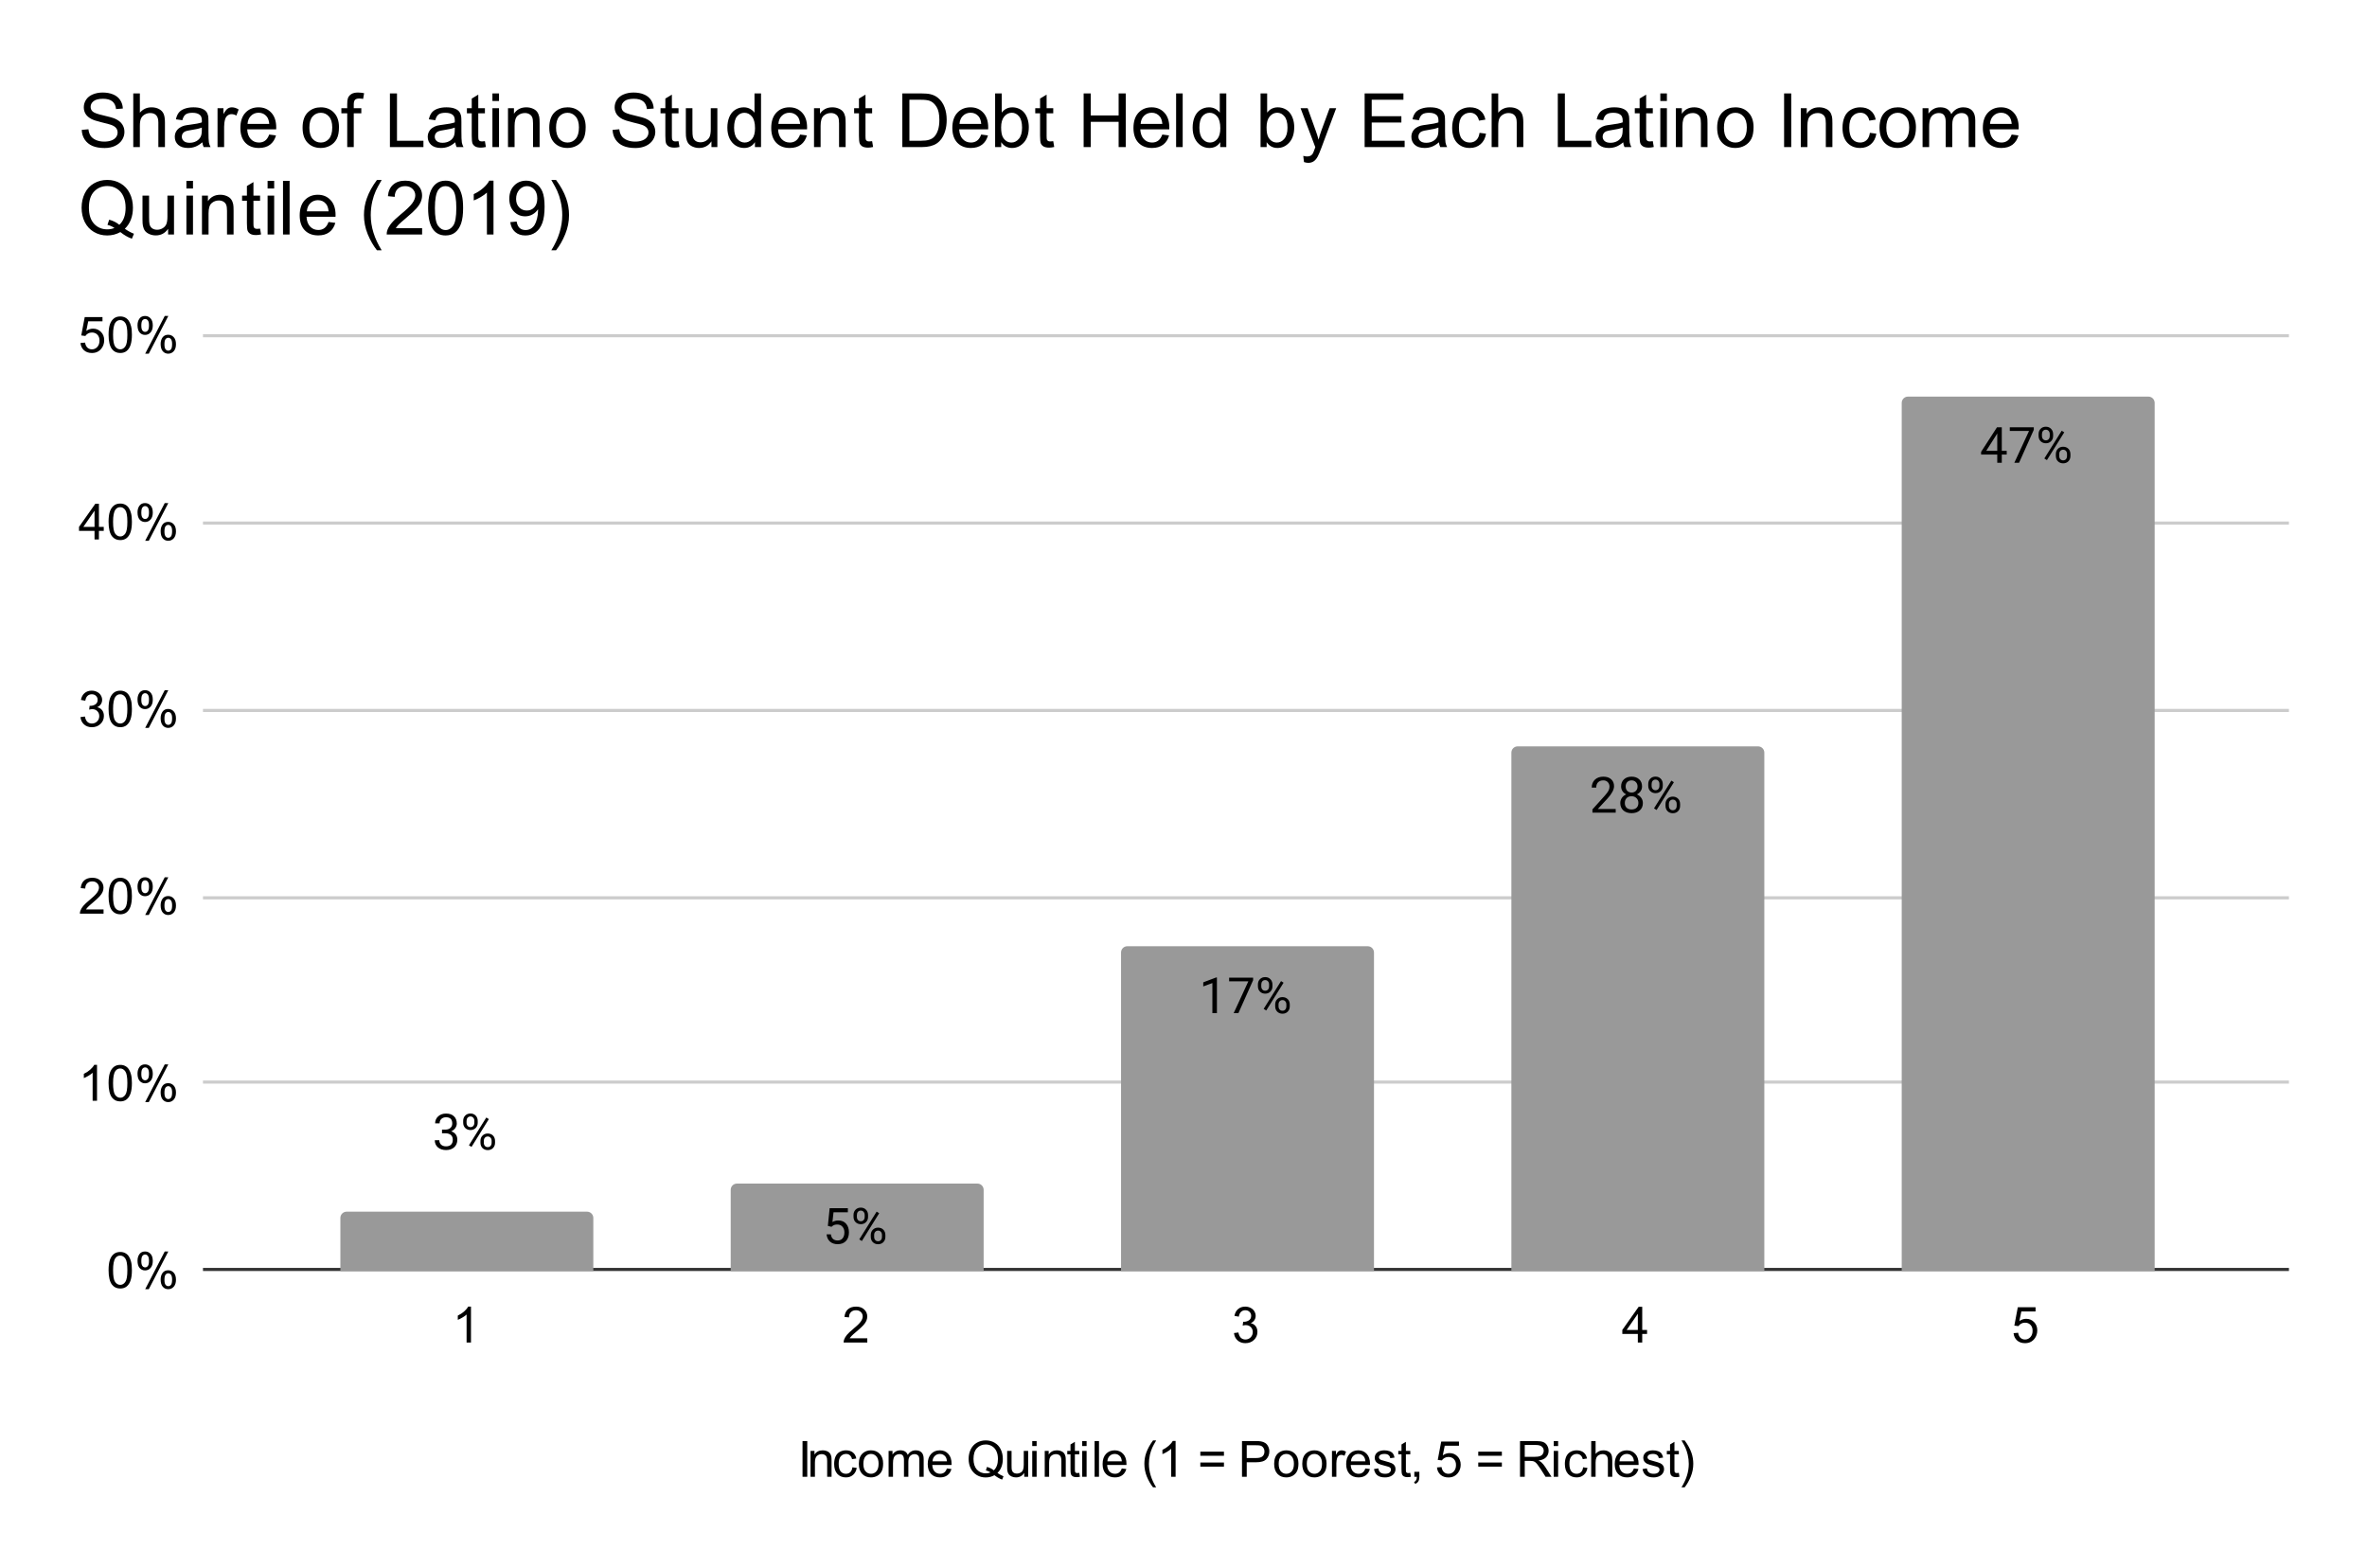 <?xml version="1.0" encoding="UTF-8"?> <svg xmlns:xlink="http://www.w3.org/1999/xlink" xmlns="http://www.w3.org/2000/svg" version="1.1" viewBox="0.0 0.0 758.0 502.0" fill="none" stroke="none" stroke-linecap="square" stroke-miterlimit="10" width="758" height="502"><path fill="#ffffff" d="M0 0L758.0 0L758.0 502.0L0 502.0L0 0Z" fill-rule="nonzero"></path><path stroke="#333333" stroke-width="1.0" stroke-linecap="butt" d="M65.5 406.5L732.5 406.5" fill-rule="nonzero"></path><path stroke="#cccccc" stroke-width="1.0" stroke-linecap="butt" d="M65.5 346.5L732.5 346.5" fill-rule="nonzero"></path><path stroke="#cccccc" stroke-width="1.0" stroke-linecap="butt" d="M65.5 287.5L732.5 287.5" fill-rule="nonzero"></path><path stroke="#cccccc" stroke-width="1.0" stroke-linecap="butt" d="M65.5 227.5L732.5 227.5" fill-rule="nonzero"></path><path stroke="#cccccc" stroke-width="1.0" stroke-linecap="butt" d="M65.5 167.5L732.5 167.5" fill-rule="nonzero"></path><path stroke="#cccccc" stroke-width="1.0" stroke-linecap="butt" d="M65.5 107.5L732.5 107.5" fill-rule="nonzero"></path><clipPath id="id_0"><path d="M65.1 107.333L732.9 107.333L732.9 406.9L65.1 406.9L65.1 107.333Z" clip-rule="nonzero"></path></clipPath><path stroke="#000000" stroke-width="2.0" stroke-linecap="butt" stroke-opacity="0.0" clip-path="url(#id_0)" d="M190.0 407.0L109.0 407.0L109.0 390.0C109.0 388.895 109.895 388.0 111.0 388.0L188.0 388.0C189.105 388.0 190.0 388.895 190.0 390.0Z" fill-rule="nonzero"></path><path fill="#999999" clip-path="url(#id_0)" d="M190.0 407.0L109.0 407.0L109.0 390.0C109.0 388.895 109.895 388.0 111.0 388.0L188.0 388.0C189.105 388.0 190.0 388.895 190.0 390.0Z" fill-rule="nonzero"></path><path stroke="#000000" stroke-width="2.0" stroke-linecap="butt" stroke-opacity="0.0" clip-path="url(#id_0)" d="M315.0 407.0L234.0 407.0L234.0 381.0C234.0 379.895 234.895 379.0 236.0 379.0L313.0 379.0C314.105 379.0 315.0 379.895 315.0 381.0Z" fill-rule="nonzero"></path><path fill="#999999" clip-path="url(#id_0)" d="M315.0 407.0L234.0 407.0L234.0 381.0C234.0 379.895 234.895 379.0 236.0 379.0L313.0 379.0C314.105 379.0 315.0 379.895 315.0 381.0Z" fill-rule="nonzero"></path><path stroke="#000000" stroke-width="2.0" stroke-linecap="butt" stroke-opacity="0.0" clip-path="url(#id_0)" d="M440.0 407.0L359.0 407.0L359.0 305.0C359.0 303.895 359.895 303.0 361.0 303.0L438.0 303.0C439.105 303.0 440.0 303.895 440.0 305.0Z" fill-rule="nonzero"></path><path fill="#999999" clip-path="url(#id_0)" d="M440.0 407.0L359.0 407.0L359.0 305.0C359.0 303.895 359.895 303.0 361.0 303.0L438.0 303.0C439.105 303.0 440.0 303.895 440.0 305.0Z" fill-rule="nonzero"></path><path stroke="#000000" stroke-width="2.0" stroke-linecap="butt" stroke-opacity="0.0" clip-path="url(#id_0)" d="M565.0 407.0L484.0 407.0L484.0 241.0C484.0 239.895 484.895 239.0 486.0 239.0L563.0 239.0C564.105 239.0 565.0 239.895 565.0 241.0Z" fill-rule="nonzero"></path><path fill="#999999" clip-path="url(#id_0)" d="M565.0 407.0L484.0 407.0L484.0 241.0C484.0 239.895 484.895 239.0 486.0 239.0L563.0 239.0C564.105 239.0 565.0 239.895 565.0 241.0Z" fill-rule="nonzero"></path><path stroke="#000000" stroke-width="2.0" stroke-linecap="butt" stroke-opacity="0.0" clip-path="url(#id_0)" d="M690.0 407.0L609.0 407.0L609.0 129.0C609.0 127.895 609.895 127.0 611.0 127.0L688.0 127.0C689.105 127.0 690.0 127.895 690.0 129.0Z" fill-rule="nonzero"></path><path fill="#999999" clip-path="url(#id_0)" d="M690.0 407.0L609.0 407.0L609.0 129.0C609.0 127.895 609.895 127.0 611.0 127.0L688.0 127.0C689.105 127.0 690.0 127.895 690.0 129.0Z" fill-rule="nonzero"></path><path stroke="#ffffff" stroke-width="3.0" stroke-linejoin="round" stroke-linecap="round" d="M141.547 361.72L142.641 361.72Q143.656 361.704 144.234 361.189Q144.828 360.658 144.828 359.767Q144.828 357.767 142.844 357.767Q141.906 357.767 141.344 358.298Q140.781 358.829 140.781 359.72L139.344 359.72Q139.344 358.361 140.328 357.47Q141.312 356.579 142.844 356.579Q144.453 356.579 145.359 357.439Q146.281 358.283 146.281 359.798Q146.281 360.533 145.797 361.236Q145.312 361.923 144.484 362.267Q145.422 362.564 145.938 363.251Q146.453 363.939 146.453 364.939Q146.453 366.47 145.453 367.376Q144.453 368.267 142.844 368.267Q141.25 368.267 140.234 367.408Q139.234 366.533 139.234 365.111L140.688 365.111Q140.688 366.001 141.266 366.548Q141.859 367.079 142.844 367.079Q143.891 367.079 144.438 366.533Q145.0 365.986 145.0 364.97Q145.0 363.97 144.391 363.439Q143.781 362.908 142.641 362.892L141.547 362.892L141.547 361.72ZM148.328 358.923Q148.328 357.892 148.969 357.236Q149.625 356.564 150.656 356.564Q151.688 356.564 152.328 357.236Q152.984 357.908 152.984 358.97L152.984 359.517Q152.984 360.548 152.328 361.204Q151.672 361.861 150.672 361.861Q149.656 361.861 148.984 361.204Q148.328 360.548 148.328 359.47L148.328 358.923ZM149.406 359.517Q149.406 360.126 149.75 360.533Q150.094 360.923 150.672 360.923Q151.219 360.923 151.562 360.548Q151.906 360.158 151.906 359.486L151.906 358.923Q151.906 358.314 151.562 357.923Q151.234 357.517 150.656 357.517Q150.078 357.517 149.734 357.923Q149.406 358.314 149.406 358.954L149.406 359.517ZM153.859 365.314Q153.859 364.298 154.516 363.642Q155.172 362.97 156.188 362.97Q157.219 362.97 157.875 363.626Q158.531 364.283 158.531 365.376L158.531 365.923Q158.531 366.954 157.875 367.626Q157.219 368.283 156.203 368.283Q155.188 368.283 154.516 367.626Q153.859 366.97 153.859 365.876L153.859 365.314ZM154.938 365.923Q154.938 366.548 155.281 366.939Q155.625 367.329 156.203 367.329Q156.766 367.329 157.094 366.954Q157.438 366.564 157.438 365.892L157.438 365.314Q157.438 364.704 157.094 364.314Q156.766 363.923 156.188 363.923Q155.641 363.923 155.281 364.314Q154.938 364.689 154.938 365.345L154.938 365.923ZM151.0 367.251L150.172 366.736L155.734 357.845L156.547 358.361L151.0 367.251Z" fill-rule="nonzero"></path><path fill="#000000" d="M141.547 361.72L142.641 361.72Q143.656 361.704 144.234 361.189Q144.828 360.658 144.828 359.767Q144.828 357.767 142.844 357.767Q141.906 357.767 141.344 358.298Q140.781 358.829 140.781 359.72L139.344 359.72Q139.344 358.361 140.328 357.47Q141.312 356.579 142.844 356.579Q144.453 356.579 145.359 357.439Q146.281 358.283 146.281 359.798Q146.281 360.533 145.797 361.236Q145.312 361.923 144.484 362.267Q145.422 362.564 145.938 363.251Q146.453 363.939 146.453 364.939Q146.453 366.47 145.453 367.376Q144.453 368.267 142.844 368.267Q141.25 368.267 140.234 367.408Q139.234 366.533 139.234 365.111L140.688 365.111Q140.688 366.001 141.266 366.548Q141.859 367.079 142.844 367.079Q143.891 367.079 144.438 366.533Q145.0 365.986 145.0 364.97Q145.0 363.97 144.391 363.439Q143.781 362.908 142.641 362.892L141.547 362.892L141.547 361.72ZM148.328 358.923Q148.328 357.892 148.969 357.236Q149.625 356.564 150.656 356.564Q151.688 356.564 152.328 357.236Q152.984 357.908 152.984 358.97L152.984 359.517Q152.984 360.548 152.328 361.204Q151.672 361.861 150.672 361.861Q149.656 361.861 148.984 361.204Q148.328 360.548 148.328 359.47L148.328 358.923ZM149.406 359.517Q149.406 360.126 149.75 360.533Q150.094 360.923 150.672 360.923Q151.219 360.923 151.562 360.548Q151.906 360.158 151.906 359.486L151.906 358.923Q151.906 358.314 151.562 357.923Q151.234 357.517 150.656 357.517Q150.078 357.517 149.734 357.923Q149.406 358.314 149.406 358.954L149.406 359.517ZM153.859 365.314Q153.859 364.298 154.516 363.642Q155.172 362.97 156.188 362.97Q157.219 362.97 157.875 363.626Q158.531 364.283 158.531 365.376L158.531 365.923Q158.531 366.954 157.875 367.626Q157.219 368.283 156.203 368.283Q155.188 368.283 154.516 367.626Q153.859 366.97 153.859 365.876L153.859 365.314ZM154.938 365.923Q154.938 366.548 155.281 366.939Q155.625 367.329 156.203 367.329Q156.766 367.329 157.094 366.954Q157.438 366.564 157.438 365.892L157.438 365.314Q157.438 364.704 157.094 364.314Q156.766 363.923 156.188 363.923Q155.641 363.923 155.281 364.314Q154.938 364.689 154.938 365.345L154.938 365.923ZM151.0 367.251L150.172 366.736L155.734 357.845L156.547 358.361L151.0 367.251Z" fill-rule="nonzero"></path><path stroke="#999999" stroke-width="3.0" stroke-linejoin="round" stroke-linecap="round" d="M265.109 392.547L265.688 386.875L271.516 386.875L271.516 388.204L266.922 388.204L266.578 391.313Q267.406 390.813 268.469 390.813Q270.031 390.813 270.938 391.844Q271.859 392.875 271.859 394.625Q271.859 396.375 270.906 397.391Q269.953 398.407 268.25 398.407Q266.75 398.407 265.797 397.579Q264.844 396.735 264.703 395.25L266.078 395.25Q266.203 396.235 266.766 396.735Q267.328 397.219 268.25 397.219Q269.266 397.219 269.828 396.532Q270.406 395.844 270.406 394.641Q270.406 393.5 269.781 392.813Q269.172 392.11 268.141 392.11Q267.188 392.11 266.656 392.532L266.266 392.844L265.109 392.547ZM273.328 389.063Q273.328 388.032 273.969 387.375Q274.625 386.704 275.656 386.704Q276.688 386.704 277.328 387.375Q277.984 388.047 277.984 389.11L277.984 389.657Q277.984 390.688 277.328 391.344Q276.672 392 275.672 392Q274.656 392 273.984 391.344Q273.328 390.688 273.328 389.61L273.328 389.063ZM274.406 389.657Q274.406 390.266 274.75 390.672Q275.094 391.063 275.672 391.063Q276.219 391.063 276.562 390.688Q276.906 390.297 276.906 389.625L276.906 389.063Q276.906 388.454 276.562 388.063Q276.234 387.657 275.656 387.657Q275.078 387.657 274.734 388.063Q274.406 388.454 274.406 389.094L274.406 389.657ZM278.859 395.454Q278.859 394.438 279.516 393.782Q280.172 393.11 281.188 393.11Q282.219 393.11 282.875 393.766Q283.531 394.422 283.531 395.516L283.531 396.063Q283.531 397.094 282.875 397.766Q282.219 398.422 281.203 398.422Q280.188 398.422 279.516 397.766Q278.859 397.11 278.859 396.016L278.859 395.454ZM279.938 396.063Q279.938 396.688 280.281 397.079Q280.625 397.469 281.203 397.469Q281.766 397.469 282.094 397.094Q282.438 396.704 282.438 396.032L282.438 395.454Q282.438 394.844 282.094 394.454Q281.766 394.063 281.188 394.063Q280.641 394.063 280.281 394.454Q279.938 394.829 279.938 395.485L279.938 396.063ZM276.0 397.391L275.172 396.875L280.734 387.985L281.547 388.5L276.0 397.391Z" fill-rule="nonzero"></path><path fill="#000000" d="M265.109 392.547L265.688 386.875L271.516 386.875L271.516 388.204L266.922 388.204L266.578 391.313Q267.406 390.813 268.469 390.813Q270.031 390.813 270.938 391.844Q271.859 392.875 271.859 394.625Q271.859 396.375 270.906 397.391Q269.953 398.407 268.25 398.407Q266.75 398.407 265.797 397.579Q264.844 396.735 264.703 395.25L266.078 395.25Q266.203 396.235 266.766 396.735Q267.328 397.219 268.25 397.219Q269.266 397.219 269.828 396.532Q270.406 395.844 270.406 394.641Q270.406 393.5 269.781 392.813Q269.172 392.11 268.141 392.11Q267.188 392.11 266.656 392.532L266.266 392.844L265.109 392.547ZM273.328 389.063Q273.328 388.032 273.969 387.375Q274.625 386.704 275.656 386.704Q276.688 386.704 277.328 387.375Q277.984 388.047 277.984 389.11L277.984 389.657Q277.984 390.688 277.328 391.344Q276.672 392 275.672 392Q274.656 392 273.984 391.344Q273.328 390.688 273.328 389.61L273.328 389.063ZM274.406 389.657Q274.406 390.266 274.75 390.672Q275.094 391.063 275.672 391.063Q276.219 391.063 276.562 390.688Q276.906 390.297 276.906 389.625L276.906 389.063Q276.906 388.454 276.562 388.063Q276.234 387.657 275.656 387.657Q275.078 387.657 274.734 388.063Q274.406 388.454 274.406 389.094L274.406 389.657ZM278.859 395.454Q278.859 394.438 279.516 393.782Q280.172 393.11 281.188 393.11Q282.219 393.11 282.875 393.766Q283.531 394.422 283.531 395.516L283.531 396.063Q283.531 397.094 282.875 397.766Q282.219 398.422 281.203 398.422Q280.188 398.422 279.516 397.766Q278.859 397.11 278.859 396.016L278.859 395.454ZM279.938 396.063Q279.938 396.688 280.281 397.079Q280.625 397.469 281.203 397.469Q281.766 397.469 282.094 397.094Q282.438 396.704 282.438 396.032L282.438 395.454Q282.438 394.844 282.094 394.454Q281.766 394.063 281.188 394.063Q280.641 394.063 280.281 394.454Q279.938 394.829 279.938 395.485L279.938 396.063ZM276.0 397.391L275.172 396.875L280.734 387.985L281.547 388.5L276.0 397.391Z" fill-rule="nonzero"></path><path stroke="#999999" stroke-width="3.0" stroke-linejoin="round" stroke-linecap="round" d="M389.703 324.432L388.25 324.432L388.25 314.791L385.328 315.869L385.328 314.557L389.469 312.994L389.703 312.994L389.703 324.432ZM401.297 313.869L396.578 324.432L395.062 324.432L399.766 314.244L393.609 314.244L393.609 313.057L401.297 313.057L401.297 313.869ZM402.828 315.244Q402.828 314.213 403.469 313.557Q404.125 312.885 405.156 312.885Q406.188 312.885 406.828 313.557Q407.484 314.228 407.484 315.291L407.484 315.838Q407.484 316.869 406.828 317.525Q406.172 318.182 405.172 318.182Q404.156 318.182 403.484 317.525Q402.828 316.869 402.828 315.791L402.828 315.244ZM403.906 315.838Q403.906 316.447 404.25 316.853Q404.594 317.244 405.172 317.244Q405.719 317.244 406.062 316.869Q406.406 316.478 406.406 315.807L406.406 315.244Q406.406 314.635 406.062 314.244Q405.734 313.838 405.156 313.838Q404.578 313.838 404.234 314.244Q403.906 314.635 403.906 315.275L403.906 315.838ZM408.359 321.635Q408.359 320.619 409.016 319.963Q409.672 319.291 410.688 319.291Q411.719 319.291 412.375 319.947Q413.031 320.603 413.031 321.697L413.031 322.244Q413.031 323.275 412.375 323.947Q411.719 324.603 410.703 324.603Q409.688 324.603 409.016 323.947Q408.359 323.291 408.359 322.197L408.359 321.635ZM409.438 322.244Q409.438 322.869 409.781 323.26Q410.125 323.65 410.703 323.65Q411.266 323.65 411.594 323.275Q411.938 322.885 411.938 322.213L411.938 321.635Q411.938 321.025 411.594 320.635Q411.266 320.244 410.688 320.244Q410.141 320.244 409.781 320.635Q409.438 321.01 409.438 321.666L409.438 322.244ZM405.5 323.572L404.672 323.057L410.234 314.166L411.047 314.682L405.5 323.572Z" fill-rule="nonzero"></path><path fill="#000000" d="M389.703 324.432L388.25 324.432L388.25 314.791L385.328 315.869L385.328 314.557L389.469 312.994L389.703 312.994L389.703 324.432ZM401.297 313.869L396.578 324.432L395.062 324.432L399.766 314.244L393.609 314.244L393.609 313.057L401.297 313.057L401.297 313.869ZM402.828 315.244Q402.828 314.213 403.469 313.557Q404.125 312.885 405.156 312.885Q406.188 312.885 406.828 313.557Q407.484 314.228 407.484 315.291L407.484 315.838Q407.484 316.869 406.828 317.525Q406.172 318.182 405.172 318.182Q404.156 318.182 403.484 317.525Q402.828 316.869 402.828 315.791L402.828 315.244ZM403.906 315.838Q403.906 316.447 404.25 316.853Q404.594 317.244 405.172 317.244Q405.719 317.244 406.062 316.869Q406.406 316.478 406.406 315.807L406.406 315.244Q406.406 314.635 406.062 314.244Q405.734 313.838 405.156 313.838Q404.578 313.838 404.234 314.244Q403.906 314.635 403.906 315.275L403.906 315.838ZM408.359 321.635Q408.359 320.619 409.016 319.963Q409.672 319.291 410.688 319.291Q411.719 319.291 412.375 319.947Q413.031 320.603 413.031 321.697L413.031 322.244Q413.031 323.275 412.375 323.947Q411.719 324.603 410.703 324.603Q409.688 324.603 409.016 323.947Q408.359 323.291 408.359 322.197L408.359 321.635ZM409.438 322.244Q409.438 322.869 409.781 323.26Q410.125 323.65 410.703 323.65Q411.266 323.65 411.594 323.275Q411.938 322.885 411.938 322.213L411.938 321.635Q411.938 321.025 411.594 320.635Q411.266 320.244 410.688 320.244Q410.141 320.244 409.781 320.635Q409.438 321.01 409.438 321.666L409.438 322.244ZM405.5 323.572L404.672 323.057L410.234 314.166L411.047 314.682L405.5 323.572Z" fill-rule="nonzero"></path><path stroke="#999999" stroke-width="3.0" stroke-linejoin="round" stroke-linecap="round" d="M517.406 260.232L509.953 260.232L509.953 259.185L513.891 254.81Q514.766 253.826 515.094 253.201Q515.422 252.576 515.422 251.92Q515.422 251.029 514.875 250.467Q514.344 249.888 513.453 249.888Q512.375 249.888 511.766 250.498Q511.172 251.107 511.172 252.201L509.734 252.201Q509.734 250.638 510.734 249.67Q511.75 248.701 513.453 248.701Q515.031 248.701 515.953 249.529Q516.875 250.357 516.875 251.748Q516.875 253.42 514.734 255.748L511.688 259.045L517.406 259.045L517.406 260.232ZM525.844 251.826Q525.844 252.67 525.391 253.342Q524.953 253.998 524.188 254.373Q525.078 254.763 525.594 255.498Q526.109 256.232 526.109 257.154Q526.109 258.639 525.109 259.514Q524.125 260.389 522.5 260.389Q520.859 260.389 519.859 259.514Q518.875 258.623 518.875 257.154Q518.875 256.232 519.375 255.498Q519.891 254.748 520.781 254.373Q520.016 253.998 519.578 253.342Q519.141 252.67 519.141 251.826Q519.141 250.388 520.062 249.545Q520.984 248.701 522.5 248.701Q524.0 248.701 524.922 249.545Q525.844 250.388 525.844 251.826ZM524.672 257.123Q524.672 256.17 524.062 255.576Q523.453 254.967 522.469 254.967Q521.5 254.967 520.906 255.56Q520.328 256.154 520.328 257.123Q520.328 258.092 520.891 258.654Q521.469 259.201 522.5 259.201Q523.516 259.201 524.094 258.654Q524.672 258.092 524.672 257.123ZM522.5 249.888Q521.641 249.888 521.109 250.42Q520.594 250.935 520.594 251.842Q520.594 252.717 521.109 253.248Q521.625 253.779 522.484 253.779Q523.359 253.779 523.875 253.248Q524.406 252.717 524.406 251.857Q524.406 250.982 523.859 250.435Q523.328 249.888 522.5 249.888ZM527.828 251.045Q527.828 250.013 528.469 249.357Q529.125 248.685 530.156 248.685Q531.188 248.685 531.828 249.357Q532.484 250.029 532.484 251.092L532.484 251.638Q532.484 252.67 531.828 253.326Q531.172 253.982 530.172 253.982Q529.156 253.982 528.484 253.326Q527.828 252.67 527.828 251.592L527.828 251.045ZM528.906 251.638Q528.906 252.248 529.25 252.654Q529.594 253.045 530.172 253.045Q530.719 253.045 531.062 252.67Q531.406 252.279 531.406 251.607L531.406 251.045Q531.406 250.435 531.062 250.045Q530.734 249.638 530.156 249.638Q529.578 249.638 529.234 250.045Q528.906 250.435 528.906 251.076L528.906 251.638ZM533.359 257.435Q533.359 256.42 534.016 255.763Q534.672 255.092 535.688 255.092Q536.719 255.092 537.375 255.748Q538.031 256.404 538.031 257.498L538.031 258.045Q538.031 259.076 537.375 259.748Q536.719 260.404 535.703 260.404Q534.688 260.404 534.016 259.748Q533.359 259.092 533.359 257.998L533.359 257.435ZM534.438 258.045Q534.438 258.67 534.781 259.06Q535.125 259.451 535.703 259.451Q536.266 259.451 536.594 259.076Q536.938 258.685 536.938 258.014L536.938 257.435Q536.938 256.826 536.594 256.435Q536.266 256.045 535.688 256.045Q535.141 256.045 534.781 256.435Q534.438 256.81 534.438 257.467L534.438 258.045ZM530.5 259.373L529.672 258.857L535.234 249.967L536.047 250.482L530.5 259.373Z" fill-rule="nonzero"></path><path fill="#000000" d="M517.406 260.232L509.953 260.232L509.953 259.185L513.891 254.81Q514.766 253.826 515.094 253.201Q515.422 252.576 515.422 251.92Q515.422 251.029 514.875 250.467Q514.344 249.889 513.453 249.889Q512.375 249.889 511.766 250.498Q511.172 251.107 511.172 252.201L509.734 252.201Q509.734 250.639 510.734 249.67Q511.75 248.701 513.453 248.701Q515.031 248.701 515.953 249.529Q516.875 250.357 516.875 251.748Q516.875 253.42 514.734 255.748L511.688 259.045L517.406 259.045L517.406 260.232ZM525.844 251.826Q525.844 252.67 525.391 253.342Q524.953 253.998 524.188 254.373Q525.078 254.764 525.594 255.498Q526.109 256.232 526.109 257.154Q526.109 258.639 525.109 259.514Q524.125 260.389 522.5 260.389Q520.859 260.389 519.859 259.514Q518.875 258.623 518.875 257.154Q518.875 256.232 519.375 255.498Q519.891 254.748 520.781 254.373Q520.016 253.998 519.578 253.342Q519.141 252.67 519.141 251.826Q519.141 250.389 520.062 249.545Q520.984 248.701 522.5 248.701Q524.0 248.701 524.922 249.545Q525.844 250.389 525.844 251.826ZM524.672 257.123Q524.672 256.17 524.062 255.576Q523.453 254.967 522.469 254.967Q521.5 254.967 520.906 255.56Q520.328 256.154 520.328 257.123Q520.328 258.092 520.891 258.654Q521.469 259.201 522.5 259.201Q523.516 259.201 524.094 258.654Q524.672 258.092 524.672 257.123ZM522.5 249.889Q521.641 249.889 521.109 250.42Q520.594 250.935 520.594 251.842Q520.594 252.717 521.109 253.248Q521.625 253.779 522.484 253.779Q523.359 253.779 523.875 253.248Q524.406 252.717 524.406 251.857Q524.406 250.982 523.859 250.435Q523.328 249.889 522.5 249.889ZM527.828 251.045Q527.828 250.014 528.469 249.357Q529.125 248.685 530.156 248.685Q531.188 248.685 531.828 249.357Q532.484 250.029 532.484 251.092L532.484 251.639Q532.484 252.67 531.828 253.326Q531.172 253.982 530.172 253.982Q529.156 253.982 528.484 253.326Q527.828 252.67 527.828 251.592L527.828 251.045ZM528.906 251.639Q528.906 252.248 529.25 252.654Q529.594 253.045 530.172 253.045Q530.719 253.045 531.062 252.67Q531.406 252.279 531.406 251.607L531.406 251.045Q531.406 250.435 531.062 250.045Q530.734 249.639 530.156 249.639Q529.578 249.639 529.234 250.045Q528.906 250.435 528.906 251.076L528.906 251.639ZM533.359 257.435Q533.359 256.42 534.016 255.764Q534.672 255.092 535.688 255.092Q536.719 255.092 537.375 255.748Q538.031 256.404 538.031 257.498L538.031 258.045Q538.031 259.076 537.375 259.748Q536.719 260.404 535.703 260.404Q534.688 260.404 534.016 259.748Q533.359 259.092 533.359 257.998L533.359 257.435ZM534.438 258.045Q534.438 258.67 534.781 259.06Q535.125 259.451 535.703 259.451Q536.266 259.451 536.594 259.076Q536.938 258.685 536.938 258.014L536.938 257.435Q536.938 256.826 536.594 256.435Q536.266 256.045 535.688 256.045Q535.141 256.045 534.781 256.435Q534.438 256.81 534.438 257.467L534.438 258.045ZM530.5 259.373L529.672 258.857L535.234 249.967L536.047 250.482L530.5 259.373Z" fill-rule="nonzero"></path><path stroke="#999999" stroke-width="3.0" stroke-linejoin="round" stroke-linecap="round" d="M641.047 144.363L642.625 144.363L642.625 145.551L641.047 145.551L641.047 148.191L639.594 148.191L639.594 145.551L634.422 145.551L634.422 144.691L639.516 136.816L641.047 136.816L641.047 144.363ZM636.062 144.363L639.594 144.363L639.594 138.785L639.422 139.098L636.062 144.363ZM651.297 137.629L646.578 148.191L645.062 148.191L649.766 138.004L643.609 138.004L643.609 136.816L651.297 136.816L651.297 137.629ZM652.828 139.004Q652.828 137.973 653.469 137.316Q654.125 136.644 655.156 136.644Q656.188 136.644 656.828 137.316Q657.484 137.988 657.484 139.051L657.484 139.598Q657.484 140.629 656.828 141.285Q656.172 141.941 655.172 141.941Q654.156 141.941 653.484 141.285Q652.828 140.629 652.828 139.551L652.828 139.004ZM653.906 139.598Q653.906 140.207 654.25 140.613Q654.594 141.004 655.172 141.004Q655.719 141.004 656.062 140.629Q656.406 140.238 656.406 139.566L656.406 139.004Q656.406 138.394 656.062 138.004Q655.734 137.598 655.156 137.598Q654.578 137.598 654.234 138.004Q653.906 138.394 653.906 139.035L653.906 139.598ZM658.359 145.394Q658.359 144.379 659.016 143.723Q659.672 143.051 660.688 143.051Q661.719 143.051 662.375 143.707Q663.031 144.363 663.031 145.457L663.031 146.004Q663.031 147.035 662.375 147.707Q661.719 148.363 660.703 148.363Q659.688 148.363 659.016 147.707Q658.359 147.051 658.359 145.957L658.359 145.394ZM659.438 146.004Q659.438 146.629 659.781 147.019Q660.125 147.41 660.703 147.41Q661.266 147.41 661.594 147.035Q661.938 146.644 661.938 145.973L661.938 145.394Q661.938 144.785 661.594 144.394Q661.266 144.004 660.688 144.004Q660.141 144.004 659.781 144.394Q659.438 144.769 659.438 145.426L659.438 146.004ZM655.5 147.332L654.672 146.816L660.234 137.926L661.047 138.441L655.5 147.332Z" fill-rule="nonzero"></path><path fill="#000000" d="M641.047 144.363L642.625 144.363L642.625 145.551L641.047 145.551L641.047 148.191L639.594 148.191L639.594 145.551L634.422 145.551L634.422 144.691L639.516 136.816L641.047 136.816L641.047 144.363ZM636.062 144.363L639.594 144.363L639.594 138.785L639.422 139.098L636.062 144.363ZM651.297 137.629L646.578 148.191L645.062 148.191L649.766 138.004L643.609 138.004L643.609 136.816L651.297 136.816L651.297 137.629ZM652.828 139.004Q652.828 137.973 653.469 137.316Q654.125 136.644 655.156 136.644Q656.188 136.644 656.828 137.316Q657.484 137.988 657.484 139.051L657.484 139.598Q657.484 140.629 656.828 141.285Q656.172 141.941 655.172 141.941Q654.156 141.941 653.484 141.285Q652.828 140.629 652.828 139.551L652.828 139.004ZM653.906 139.598Q653.906 140.207 654.25 140.613Q654.594 141.004 655.172 141.004Q655.719 141.004 656.062 140.629Q656.406 140.238 656.406 139.566L656.406 139.004Q656.406 138.394 656.062 138.004Q655.734 137.598 655.156 137.598Q654.578 137.598 654.234 138.004Q653.906 138.394 653.906 139.035L653.906 139.598ZM658.359 145.394Q658.359 144.379 659.016 143.723Q659.672 143.051 660.688 143.051Q661.719 143.051 662.375 143.707Q663.031 144.363 663.031 145.457L663.031 146.004Q663.031 147.035 662.375 147.707Q661.719 148.363 660.703 148.363Q659.688 148.363 659.016 147.707Q658.359 147.051 658.359 145.957L658.359 145.394ZM659.438 146.004Q659.438 146.629 659.781 147.019Q660.125 147.41 660.703 147.41Q661.266 147.41 661.594 147.035Q661.938 146.644 661.938 145.973L661.938 145.394Q661.938 144.785 661.594 144.394Q661.266 144.004 660.688 144.004Q660.141 144.004 659.781 144.394Q659.438 144.769 659.438 145.426L659.438 146.004ZM655.5 147.332L654.672 146.816L660.234 137.926L661.047 138.441L655.5 147.332Z" fill-rule="nonzero"></path><path fill="#000000" d="M257.0 472.9L257.0 461.447L258.516 461.447L258.516 472.9L257.0 472.9ZM259.562 472.9L259.562 464.603L260.828 464.603L260.828 465.775Q261.734 464.416 263.469 464.416Q264.219 464.416 264.844 464.681Q265.469 464.947 265.781 465.384Q266.094 465.822 266.219 466.431Q266.297 466.822 266.297 467.791L266.297 472.9L264.891 472.9L264.891 467.853Q264.891 466.994 264.719 466.572Q264.562 466.134 264.141 465.884Q263.734 465.634 263.172 465.634Q262.266 465.634 261.609 466.212Q260.969 466.775 260.969 468.369L260.969 472.9L259.562 472.9ZM272.969 469.853L274.359 470.041Q274.125 471.462 273.188 472.275Q272.266 473.087 270.906 473.087Q269.203 473.087 268.156 471.978Q267.125 470.853 267.125 468.775Q267.125 467.431 267.562 466.431Q268.016 465.416 268.922 464.916Q269.844 464.416 270.906 464.416Q272.266 464.416 273.125 465.103Q273.984 465.775 274.219 467.041L272.859 467.244Q272.656 466.416 272.156 465.994Q271.672 465.572 270.969 465.572Q269.906 465.572 269.234 466.337Q268.578 467.087 268.578 468.744Q268.578 470.416 269.219 471.181Q269.859 471.931 270.891 471.931Q271.719 471.931 272.266 471.431Q272.828 470.916 272.969 469.853ZM275.031 468.744Q275.031 466.447 276.312 465.337Q277.391 464.416 278.922 464.416Q280.641 464.416 281.719 465.541Q282.812 466.65 282.812 468.634Q282.812 470.228 282.328 471.15Q281.844 472.072 280.922 472.587Q280.016 473.087 278.922 473.087Q277.188 473.087 276.109 471.978Q275.031 470.853 275.031 468.744ZM276.484 468.744Q276.484 470.337 277.172 471.134Q277.875 471.931 278.922 471.931Q279.969 471.931 280.656 471.134Q281.359 470.337 281.359 468.697Q281.359 467.166 280.656 466.369Q279.969 465.572 278.922 465.572Q277.875 465.572 277.172 466.369Q276.484 467.15 276.484 468.744ZM284.562 472.9L284.562 464.603L285.812 464.603L285.812 465.759Q286.203 465.15 286.844 464.791Q287.5 464.416 288.328 464.416Q289.25 464.416 289.844 464.806Q290.438 465.181 290.672 465.869Q291.656 464.416 293.234 464.416Q294.469 464.416 295.125 465.103Q295.797 465.775 295.797 467.197L295.797 472.9L294.406 472.9L294.406 467.666Q294.406 466.822 294.266 466.462Q294.125 466.087 293.766 465.869Q293.406 465.634 292.922 465.634Q292.047 465.634 291.469 466.212Q290.891 466.791 290.891 468.072L290.891 472.9L289.484 472.9L289.484 467.509Q289.484 466.572 289.141 466.103Q288.797 465.634 288.016 465.634Q287.422 465.634 286.922 465.947Q286.422 466.259 286.188 466.869Q285.969 467.462 285.969 468.587L285.969 472.9L284.562 472.9ZM303.234 470.228L304.688 470.4Q304.344 471.681 303.406 472.384Q302.484 473.087 301.047 473.087Q299.219 473.087 298.156 471.962Q297.094 470.837 297.094 468.822Q297.094 466.728 298.172 465.572Q299.25 464.416 300.969 464.416Q302.625 464.416 303.672 465.556Q304.734 466.681 304.734 468.728Q304.734 468.853 304.734 469.103L298.547 469.103Q298.625 470.478 299.312 471.212Q300.016 471.931 301.047 471.931Q301.828 471.931 302.375 471.525Q302.922 471.119 303.234 470.228ZM298.625 467.947L303.25 467.947Q303.156 466.9 302.719 466.384Q302.047 465.572 300.984 465.572Q300.016 465.572 299.344 466.228Q298.688 466.869 298.625 467.947ZM319.422 471.666Q320.469 472.4 321.359 472.728L320.922 473.791Q319.688 473.353 318.453 472.384Q317.188 473.103 315.641 473.103Q314.094 473.103 312.828 472.353Q311.562 471.587 310.875 470.228Q310.188 468.869 310.188 467.166Q310.188 465.478 310.875 464.087Q311.562 462.697 312.828 461.978Q314.109 461.244 315.672 461.244Q317.266 461.244 318.531 461.994Q319.812 462.744 320.469 464.103Q321.141 465.462 321.141 467.166Q321.141 468.572 320.703 469.712Q320.281 470.837 319.422 471.666ZM316.078 469.728Q317.391 470.103 318.25 470.822Q319.578 469.603 319.578 467.166Q319.578 465.775 319.109 464.744Q318.641 463.697 317.719 463.119Q316.812 462.541 315.688 462.541Q313.984 462.541 312.859 463.712Q311.75 464.869 311.75 467.166Q311.75 469.4 312.859 470.603Q313.969 471.791 315.688 471.791Q316.5 471.791 317.219 471.494Q316.5 471.025 315.719 470.837L316.078 469.728ZM328.0 472.9L328.0 471.681Q327.031 473.087 325.359 473.087Q324.625 473.087 323.984 472.806Q323.359 472.525 323.047 472.103Q322.734 471.666 322.609 471.056Q322.531 470.634 322.531 469.744L322.531 464.603L323.938 464.603L323.938 469.197Q323.938 470.306 324.016 470.681Q324.156 471.244 324.578 471.556Q325.016 471.869 325.641 471.869Q326.281 471.869 326.828 471.556Q327.391 471.228 327.609 470.666Q327.844 470.103 327.844 469.041L327.844 464.603L329.25 464.603L329.25 472.9L328.0 472.9ZM330.562 463.056L330.562 461.447L331.969 461.447L331.969 463.056L330.562 463.056ZM330.562 472.9L330.562 464.603L331.969 464.603L331.969 472.9L330.562 472.9ZM334.562 472.9L334.562 464.603L335.828 464.603L335.828 465.775Q336.734 464.416 338.469 464.416Q339.219 464.416 339.844 464.681Q340.469 464.947 340.781 465.384Q341.094 465.822 341.219 466.431Q341.297 466.822 341.297 467.791L341.297 472.9L339.891 472.9L339.891 467.853Q339.891 466.994 339.719 466.572Q339.562 466.134 339.141 465.884Q338.734 465.634 338.172 465.634Q337.266 465.634 336.609 466.212Q335.969 466.775 335.969 468.369L335.969 472.9L334.562 472.9ZM345.625 471.634L345.828 472.884Q345.234 473.009 344.766 473.009Q344.0 473.009 343.578 472.775Q343.156 472.525 342.984 472.134Q342.812 471.728 342.812 470.462L342.812 465.697L341.781 465.697L341.781 464.603L342.812 464.603L342.812 462.541L344.219 461.697L344.219 464.603L345.625 464.603L345.625 465.697L344.219 465.697L344.219 470.541Q344.219 471.15 344.281 471.322Q344.359 471.494 344.531 471.603Q344.703 471.697 345.016 471.697Q345.25 471.697 345.625 471.634ZM346.562 463.056L346.562 461.447L347.969 461.447L347.969 463.056L346.562 463.056ZM346.562 472.9L346.562 464.603L347.969 464.603L347.969 472.9L346.562 472.9ZM350.531 472.9L350.531 461.447L351.938 461.447L351.938 472.9L350.531 472.9ZM359.234 470.228L360.688 470.4Q360.344 471.681 359.406 472.384Q358.484 473.087 357.047 473.087Q355.219 473.087 354.156 471.962Q353.094 470.837 353.094 468.822Q353.094 466.728 354.172 465.572Q355.25 464.416 356.969 464.416Q358.625 464.416 359.672 465.556Q360.734 466.681 360.734 468.728Q360.734 468.853 360.734 469.103L354.547 469.103Q354.625 470.478 355.312 471.212Q356.016 471.931 357.047 471.931Q357.828 471.931 358.375 471.525Q358.922 471.119 359.234 470.228ZM354.625 467.947L359.25 467.947Q359.156 466.9 358.719 466.384Q358.047 465.572 356.984 465.572Q356.016 465.572 355.344 466.228Q354.688 466.869 354.625 467.947ZM369.25 476.275Q368.078 474.806 367.266 472.837Q366.469 470.853 366.469 468.744Q366.469 466.884 367.078 465.181Q367.781 463.212 369.25 461.244L370.25 461.244Q369.312 462.869 369.0 463.572Q368.531 464.65 368.25 465.822Q367.922 467.275 367.922 468.759Q367.922 472.509 370.25 476.275L369.25 476.275ZM376.469 472.9L375.062 472.9L375.062 463.931Q374.547 464.416 373.719 464.9Q372.906 465.384 372.25 465.634L372.25 464.275Q373.422 463.712 374.297 462.931Q375.188 462.134 375.562 461.4L376.469 461.4L376.469 472.9ZM391.953 466.166L384.391 466.166L384.391 464.853L391.953 464.853L391.953 466.166ZM391.953 469.634L384.391 469.634L384.391 468.322L391.953 468.322L391.953 469.634ZM397.734 472.9L397.734 461.447L402.062 461.447Q403.203 461.447 403.797 461.556Q404.641 461.697 405.203 462.087Q405.781 462.478 406.125 463.197Q406.484 463.9 406.484 464.759Q406.484 466.212 405.547 467.228Q404.625 468.244 402.188 468.244L399.25 468.244L399.25 472.9L397.734 472.9ZM399.25 466.884L402.219 466.884Q403.688 466.884 404.297 466.337Q404.922 465.791 404.922 464.806Q404.922 464.087 404.547 463.572Q404.188 463.056 403.594 462.9Q403.219 462.791 402.188 462.791L399.25 462.791L399.25 466.884ZM408.031 468.744Q408.031 466.447 409.312 465.337Q410.391 464.416 411.922 464.416Q413.641 464.416 414.719 465.541Q415.812 466.65 415.812 468.634Q415.812 470.228 415.328 471.15Q414.844 472.072 413.922 472.587Q413.016 473.087 411.922 473.087Q410.188 473.087 409.109 471.978Q408.031 470.853 408.031 468.744ZM409.484 468.744Q409.484 470.337 410.172 471.134Q410.875 471.931 411.922 471.931Q412.969 471.931 413.656 471.134Q414.359 470.337 414.359 468.697Q414.359 467.166 413.656 466.369Q412.969 465.572 411.922 465.572Q410.875 465.572 410.172 466.369Q409.484 467.15 409.484 468.744ZM417.031 468.744Q417.031 466.447 418.312 465.337Q419.391 464.416 420.922 464.416Q422.641 464.416 423.719 465.541Q424.812 466.65 424.812 468.634Q424.812 470.228 424.328 471.15Q423.844 472.072 422.922 472.587Q422.016 473.087 420.922 473.087Q419.188 473.087 418.109 471.978Q417.031 470.853 417.031 468.744ZM418.484 468.744Q418.484 470.337 419.172 471.134Q419.875 471.931 420.922 471.931Q421.969 471.931 422.656 471.134Q423.359 470.337 423.359 468.697Q423.359 467.166 422.656 466.369Q421.969 465.572 420.922 465.572Q419.875 465.572 419.172 466.369Q418.484 467.15 418.484 468.744ZM426.547 472.9L426.547 464.603L427.812 464.603L427.812 465.853Q428.297 464.978 428.703 464.697Q429.109 464.416 429.609 464.416Q430.312 464.416 431.047 464.869L430.562 466.166Q430.047 465.869 429.531 465.869Q429.078 465.869 428.703 466.15Q428.344 466.416 428.188 466.916Q427.953 467.666 427.953 468.556L427.953 472.9L426.547 472.9ZM437.234 470.228L438.688 470.4Q438.344 471.681 437.406 472.384Q436.484 473.087 435.047 473.087Q433.219 473.087 432.156 471.962Q431.094 470.837 431.094 468.822Q431.094 466.728 432.172 465.572Q433.25 464.416 434.969 464.416Q436.625 464.416 437.672 465.556Q438.734 466.681 438.734 468.728Q438.734 468.853 438.734 469.103L432.547 469.103Q432.625 470.478 433.312 471.212Q434.016 471.931 435.047 471.931Q435.828 471.931 436.375 471.525Q436.922 471.119 437.234 470.228ZM432.625 467.947L437.25 467.947Q437.156 466.9 436.719 466.384Q436.047 465.572 434.984 465.572Q434.016 465.572 433.344 466.228Q432.688 466.869 432.625 467.947ZM440.0 470.416L441.391 470.197Q441.5 471.041 442.031 471.494Q442.578 471.931 443.531 471.931Q444.5 471.931 444.969 471.541Q445.438 471.134 445.438 470.603Q445.438 470.134 445.031 469.853Q444.734 469.666 443.594 469.384Q442.047 468.994 441.438 468.712Q440.844 468.416 440.531 467.916Q440.234 467.416 440.234 466.806Q440.234 466.244 440.484 465.775Q440.734 465.306 441.172 464.994Q441.5 464.744 442.062 464.587Q442.641 464.416 443.281 464.416Q444.266 464.416 445.0 464.697Q445.734 464.978 446.078 465.462Q446.438 465.931 446.578 466.744L445.203 466.931Q445.109 466.291 444.656 465.931Q444.203 465.572 443.391 465.572Q442.422 465.572 442.0 465.9Q441.594 466.212 441.594 466.634Q441.594 466.916 441.766 467.134Q441.938 467.353 442.297 467.509Q442.516 467.587 443.547 467.869Q445.031 468.259 445.625 468.525Q446.219 468.775 446.547 469.259Q446.891 469.744 446.891 470.462Q446.891 471.166 446.469 471.791Q446.062 472.4 445.281 472.744Q444.516 473.087 443.547 473.087Q441.922 473.087 441.078 472.416Q440.234 471.744 440.0 470.416ZM451.625 471.634L451.828 472.884Q451.234 473.009 450.766 473.009Q450.0 473.009 449.578 472.775Q449.156 472.525 448.984 472.134Q448.812 471.728 448.812 470.462L448.812 465.697L447.781 465.697L447.781 464.603L448.812 464.603L448.812 462.541L450.219 461.697L450.219 464.603L451.625 464.603L451.625 465.697L450.219 465.697L450.219 470.541Q450.219 471.15 450.281 471.322Q450.359 471.494 450.531 471.603Q450.703 471.697 451.016 471.697Q451.25 471.697 451.625 471.634ZM452.922 472.9L452.922 471.291L454.531 471.291L454.531 472.9Q454.531 473.791 454.219 474.322Q453.906 474.869 453.219 475.166L452.828 474.572Q453.281 474.369 453.484 473.994Q453.703 473.619 453.719 472.9L452.922 472.9ZM460.172 469.9L461.641 469.775Q461.812 470.853 462.406 471.4Q463.0 471.931 463.844 471.931Q464.859 471.931 465.562 471.166Q466.266 470.4 466.266 469.134Q466.266 467.931 465.594 467.244Q464.922 466.541 463.828 466.541Q463.141 466.541 462.594 466.853Q462.047 467.166 461.734 467.65L460.422 467.478L461.531 461.603L467.219 461.603L467.219 462.947L462.656 462.947L462.031 466.025Q463.062 465.306 464.203 465.306Q465.703 465.306 466.734 466.353Q467.766 467.384 467.766 469.009Q467.766 470.572 466.859 471.697Q465.75 473.103 463.844 473.103Q462.281 473.103 461.297 472.228Q460.312 471.337 460.172 469.9ZM480.953 466.166L473.391 466.166L473.391 464.853L480.953 464.853L480.953 466.166ZM480.953 469.634L473.391 469.634L473.391 468.322L480.953 468.322L480.953 469.634ZM486.766 472.9L486.766 461.447L491.844 461.447Q493.375 461.447 494.172 461.759Q494.969 462.056 495.438 462.837Q495.922 463.619 495.922 464.572Q495.922 465.791 495.125 466.634Q494.344 467.462 492.688 467.681Q493.297 467.978 493.609 468.259Q494.266 468.869 494.859 469.775L496.859 472.9L494.953 472.9L493.438 470.509Q492.766 469.478 492.328 468.931Q491.906 468.384 491.562 468.166Q491.234 467.947 490.875 467.869Q490.625 467.806 490.031 467.806L488.281 467.806L488.281 472.9L486.766 472.9ZM488.281 466.494L491.531 466.494Q492.578 466.494 493.156 466.291Q493.75 466.072 494.047 465.603Q494.359 465.119 494.359 464.572Q494.359 463.759 493.766 463.244Q493.172 462.712 491.906 462.712L488.281 462.712L488.281 466.494ZM497.562 463.056L497.562 461.447L498.969 461.447L498.969 463.056L497.562 463.056ZM497.562 472.9L497.562 464.603L498.969 464.603L498.969 472.9L497.562 472.9ZM506.969 469.853L508.359 470.041Q508.125 471.462 507.188 472.275Q506.266 473.087 504.906 473.087Q503.203 473.087 502.156 471.978Q501.125 470.853 501.125 468.775Q501.125 467.431 501.562 466.431Q502.016 465.416 502.922 464.916Q503.844 464.416 504.906 464.416Q506.266 464.416 507.125 465.103Q507.984 465.775 508.219 467.041L506.859 467.244Q506.656 466.416 506.156 465.994Q505.672 465.572 504.969 465.572Q503.906 465.572 503.234 466.337Q502.578 467.087 502.578 468.744Q502.578 470.416 503.219 471.181Q503.859 471.931 504.891 471.931Q505.719 471.931 506.266 471.431Q506.828 470.916 506.969 469.853ZM509.562 472.9L509.562 461.447L510.969 461.447L510.969 465.556Q511.953 464.416 513.453 464.416Q514.375 464.416 515.047 464.775Q515.734 465.134 516.016 465.775Q516.312 466.416 516.312 467.634L516.312 472.9L514.906 472.9L514.906 467.634Q514.906 466.587 514.453 466.103Q514.0 465.619 513.156 465.619Q512.531 465.619 511.984 465.947Q511.438 466.275 511.203 466.837Q510.969 467.384 510.969 468.353L510.969 472.9L509.562 472.9ZM523.234 470.228L524.688 470.4Q524.344 471.681 523.406 472.384Q522.484 473.087 521.047 473.087Q519.219 473.087 518.156 471.962Q517.094 470.837 517.094 468.822Q517.094 466.728 518.172 465.572Q519.25 464.416 520.969 464.416Q522.625 464.416 523.672 465.556Q524.734 466.681 524.734 468.728Q524.734 468.853 524.734 469.103L518.547 469.103Q518.625 470.478 519.312 471.212Q520.016 471.931 521.047 471.931Q521.828 471.931 522.375 471.525Q522.922 471.119 523.234 470.228ZM518.625 467.947L523.25 467.947Q523.156 466.9 522.719 466.384Q522.047 465.572 520.984 465.572Q520.016 465.572 519.344 466.228Q518.688 466.869 518.625 467.947ZM526.0 470.416L527.391 470.197Q527.5 471.041 528.031 471.494Q528.578 471.931 529.531 471.931Q530.5 471.931 530.969 471.541Q531.438 471.134 531.438 470.603Q531.438 470.134 531.031 469.853Q530.734 469.666 529.594 469.384Q528.047 468.994 527.438 468.712Q526.844 468.416 526.531 467.916Q526.234 467.416 526.234 466.806Q526.234 466.244 526.484 465.775Q526.734 465.306 527.172 464.994Q527.5 464.744 528.062 464.587Q528.641 464.416 529.281 464.416Q530.266 464.416 531.0 464.697Q531.734 464.978 532.078 465.462Q532.438 465.931 532.578 466.744L531.203 466.931Q531.109 466.291 530.656 465.931Q530.203 465.572 529.391 465.572Q528.422 465.572 528.0 465.9Q527.594 466.212 527.594 466.634Q527.594 466.916 527.766 467.134Q527.938 467.353 528.297 467.509Q528.516 467.587 529.547 467.869Q531.031 468.259 531.625 468.525Q532.219 468.775 532.547 469.259Q532.891 469.744 532.891 470.462Q532.891 471.166 532.469 471.791Q532.062 472.4 531.281 472.744Q530.516 473.087 529.547 473.087Q527.922 473.087 527.078 472.416Q526.234 471.744 526.0 470.416ZM537.625 471.634L537.828 472.884Q537.234 473.009 536.766 473.009Q536.0 473.009 535.578 472.775Q535.156 472.525 534.984 472.134Q534.812 471.728 534.812 470.462L534.812 465.697L533.781 465.697L533.781 464.603L534.812 464.603L534.812 462.541L536.219 461.697L536.219 464.603L537.625 464.603L537.625 465.697L536.219 465.697L536.219 470.541Q536.219 471.15 536.281 471.322Q536.359 471.494 536.531 471.603Q536.703 471.697 537.016 471.697Q537.25 471.697 537.625 471.634ZM539.484 476.275L538.469 476.275Q540.812 472.509 540.812 468.759Q540.812 467.291 540.469 465.837Q540.203 464.666 539.734 463.587Q539.422 462.884 538.469 461.244L539.484 461.244Q540.953 463.212 541.656 465.181Q542.25 466.884 542.25 468.744Q542.25 470.853 541.438 472.837Q540.641 474.806 539.484 476.275Z" fill-rule="nonzero"></path><path fill="#000000" d="M34.772 406.744Q34.772 404.712 35.178 403.478Q35.6 402.244 36.428 401.572Q37.256 400.9 38.506 400.9Q39.428 400.9 40.116 401.275Q40.819 401.634 41.272 402.337Q41.725 403.041 41.975 404.041Q42.241 405.041 42.241 406.744Q42.241 408.759 41.819 410.009Q41.413 411.244 40.584 411.931Q39.756 412.603 38.506 412.603Q36.85 412.603 35.897 411.4Q34.772 409.978 34.772 406.744ZM36.209 406.744Q36.209 409.572 36.866 410.509Q37.538 411.431 38.506 411.431Q39.475 411.431 40.131 410.494Q40.788 409.556 40.788 406.744Q40.788 403.916 40.131 402.994Q39.475 402.056 38.491 402.056Q37.522 402.056 36.944 402.884Q36.209 403.931 36.209 406.744ZM44.038 403.697Q44.038 402.462 44.647 401.603Q45.272 400.744 46.444 400.744Q47.522 400.744 48.225 401.525Q48.928 402.291 48.928 403.775Q48.928 405.228 48.209 406.025Q47.506 406.806 46.459 406.806Q45.413 406.806 44.725 406.041Q44.038 405.259 44.038 403.697ZM46.475 401.712Q45.959 401.712 45.6 402.166Q45.256 402.619 45.256 403.837Q45.256 404.931 45.6 405.384Q45.959 405.837 46.475 405.837Q47.006 405.837 47.35 405.384Q47.709 404.931 47.709 403.728Q47.709 402.619 47.35 402.166Q47.006 401.712 46.475 401.712ZM46.491 412.822L52.756 400.744L53.897 400.744L47.647 412.822L46.491 412.822ZM51.444 409.712Q51.444 408.478 52.053 407.619Q52.678 406.759 53.85 406.759Q54.928 406.759 55.631 407.541Q56.35 408.306 56.35 409.791Q56.35 411.244 55.631 412.041Q54.913 412.822 53.866 412.822Q52.819 412.822 52.131 412.041Q51.444 411.259 51.444 409.712ZM53.897 407.728Q53.366 407.728 53.006 408.181Q52.663 408.634 52.663 409.853Q52.663 410.947 53.006 411.4Q53.366 411.853 53.881 411.853Q54.428 411.853 54.772 411.4Q55.116 410.947 55.116 409.744Q55.116 408.634 54.756 408.181Q54.413 407.728 53.897 407.728Z" fill-rule="nonzero"></path><path fill="#000000" d="M31.069 352.487L29.663 352.487L29.663 343.518Q29.147 344.002 28.319 344.487Q27.506 344.971 26.85 345.221L26.85 343.862Q28.022 343.299 28.897 342.518Q29.788 341.721 30.163 340.987L31.069 340.987L31.069 352.487ZM34.772 346.83Q34.772 344.799 35.178 343.565Q35.6 342.33 36.428 341.659Q37.256 340.987 38.506 340.987Q39.428 340.987 40.116 341.362Q40.819 341.721 41.272 342.424Q41.725 343.127 41.975 344.127Q42.241 345.127 42.241 346.83Q42.241 348.846 41.819 350.096Q41.413 351.33 40.584 352.018Q39.756 352.69 38.506 352.69Q36.85 352.69 35.897 351.487Q34.772 350.065 34.772 346.83ZM36.209 346.83Q36.209 349.659 36.866 350.596Q37.538 351.518 38.506 351.518Q39.475 351.518 40.131 350.58Q40.788 349.643 40.788 346.83Q40.788 344.002 40.131 343.08Q39.475 342.143 38.491 342.143Q37.522 342.143 36.944 342.971Q36.209 344.018 36.209 346.83ZM44.038 343.784Q44.038 342.549 44.647 341.69Q45.272 340.83 46.444 340.83Q47.522 340.83 48.225 341.612Q48.928 342.377 48.928 343.862Q48.928 345.315 48.209 346.112Q47.506 346.893 46.459 346.893Q45.413 346.893 44.725 346.127Q44.038 345.346 44.038 343.784ZM46.475 341.799Q45.959 341.799 45.6 342.252Q45.256 342.705 45.256 343.924Q45.256 345.018 45.6 345.471Q45.959 345.924 46.475 345.924Q47.006 345.924 47.35 345.471Q47.709 345.018 47.709 343.815Q47.709 342.705 47.35 342.252Q47.006 341.799 46.475 341.799ZM46.491 352.909L52.756 340.83L53.897 340.83L47.647 352.909L46.491 352.909ZM51.444 349.799Q51.444 348.565 52.053 347.705Q52.678 346.846 53.85 346.846Q54.928 346.846 55.631 347.627Q56.35 348.393 56.35 349.877Q56.35 351.33 55.631 352.127Q54.913 352.909 53.866 352.909Q52.819 352.909 52.131 352.127Q51.444 351.346 51.444 349.799ZM53.897 347.815Q53.366 347.815 53.006 348.268Q52.663 348.721 52.663 349.94Q52.663 351.034 53.006 351.487Q53.366 351.94 53.881 351.94Q54.428 351.94 54.772 351.487Q55.116 351.034 55.116 349.83Q55.116 348.721 54.756 348.268Q54.413 347.815 53.897 347.815Z" fill-rule="nonzero"></path><path fill="#000000" d="M33.163 291.214L33.163 292.573L25.584 292.573Q25.569 292.058 25.756 291.589Q26.038 290.823 26.678 290.073Q27.319 289.323 28.522 288.339Q30.381 286.808 31.038 285.917Q31.694 285.011 31.694 284.214Q31.694 283.386 31.1 282.808Q30.506 282.23 29.538 282.23Q28.522 282.23 27.913 282.839Q27.303 283.448 27.303 284.526L25.85 284.386Q26.006 282.761 26.975 281.917Q27.944 281.073 29.569 281.073Q31.225 281.073 32.178 281.995Q33.147 282.901 33.147 284.245Q33.147 284.933 32.866 285.605Q32.584 286.261 31.928 286.995Q31.272 287.73 29.756 289.011Q28.491 290.073 28.131 290.464Q27.772 290.839 27.538 291.214L33.163 291.214ZM34.772 286.917Q34.772 284.886 35.178 283.651Q35.6 282.417 36.428 281.745Q37.256 281.073 38.506 281.073Q39.428 281.073 40.116 281.448Q40.819 281.808 41.272 282.511Q41.725 283.214 41.975 284.214Q42.241 285.214 42.241 286.917Q42.241 288.933 41.819 290.183Q41.413 291.417 40.584 292.105Q39.756 292.776 38.506 292.776Q36.85 292.776 35.897 291.573Q34.772 290.151 34.772 286.917ZM36.209 286.917Q36.209 289.745 36.866 290.683Q37.538 291.605 38.506 291.605Q39.475 291.605 40.131 290.667Q40.788 289.73 40.788 286.917Q40.788 284.089 40.131 283.167Q39.475 282.23 38.491 282.23Q37.522 282.23 36.944 283.058Q36.209 284.105 36.209 286.917ZM44.038 283.87Q44.038 282.636 44.647 281.776Q45.272 280.917 46.444 280.917Q47.522 280.917 48.225 281.698Q48.928 282.464 48.928 283.948Q48.928 285.401 48.209 286.198Q47.506 286.98 46.459 286.98Q45.413 286.98 44.725 286.214Q44.038 285.433 44.038 283.87ZM46.475 281.886Q45.959 281.886 45.6 282.339Q45.256 282.792 45.256 284.011Q45.256 285.105 45.6 285.558Q45.959 286.011 46.475 286.011Q47.006 286.011 47.35 285.558Q47.709 285.105 47.709 283.901Q47.709 282.792 47.35 282.339Q47.006 281.886 46.475 281.886ZM46.491 292.995L52.756 280.917L53.897 280.917L47.647 292.995L46.491 292.995ZM51.444 289.886Q51.444 288.651 52.053 287.792Q52.678 286.933 53.85 286.933Q54.928 286.933 55.631 287.714Q56.35 288.48 56.35 289.964Q56.35 291.417 55.631 292.214Q54.913 292.995 53.866 292.995Q52.819 292.995 52.131 292.214Q51.444 291.433 51.444 289.886ZM53.897 287.901Q53.366 287.901 53.006 288.355Q52.663 288.808 52.663 290.026Q52.663 291.12 53.006 291.573Q53.366 292.026 53.881 292.026Q54.428 292.026 54.772 291.573Q55.116 291.12 55.116 289.917Q55.116 288.808 54.756 288.355Q54.413 287.901 53.897 287.901Z" fill-rule="nonzero"></path><path fill="#000000" d="M25.772 229.629L27.178 229.441Q27.428 230.644 28.006 231.176Q28.584 231.691 29.428 231.691Q30.413 231.691 31.1 231.004Q31.788 230.316 31.788 229.301Q31.788 228.332 31.147 227.707Q30.522 227.082 29.538 227.082Q29.147 227.082 28.553 227.238L28.709 226.004Q28.85 226.019 28.928 226.019Q29.834 226.019 30.553 225.551Q31.272 225.082 31.272 224.097Q31.272 223.332 30.741 222.832Q30.225 222.316 29.397 222.316Q28.569 222.316 28.022 222.832Q27.475 223.347 27.319 224.379L25.913 224.129Q26.178 222.707 27.084 221.941Q28.006 221.16 29.366 221.16Q30.303 221.16 31.084 221.566Q31.881 221.957 32.288 222.66Q32.709 223.347 32.709 224.129Q32.709 224.879 32.303 225.488Q31.913 226.097 31.131 226.457Q32.147 226.691 32.709 227.426Q33.272 228.16 33.272 229.269Q33.272 230.769 32.178 231.816Q31.084 232.863 29.413 232.863Q27.913 232.863 26.913 231.972Q25.913 231.066 25.772 229.629ZM34.772 227.004Q34.772 224.972 35.178 223.738Q35.6 222.504 36.428 221.832Q37.256 221.16 38.506 221.16Q39.428 221.16 40.116 221.535Q40.819 221.894 41.272 222.597Q41.725 223.301 41.975 224.301Q42.241 225.301 42.241 227.004Q42.241 229.019 41.819 230.269Q41.413 231.504 40.584 232.191Q39.756 232.863 38.506 232.863Q36.85 232.863 35.897 231.66Q34.772 230.238 34.772 227.004ZM36.209 227.004Q36.209 229.832 36.866 230.769Q37.538 231.691 38.506 231.691Q39.475 231.691 40.131 230.754Q40.788 229.816 40.788 227.004Q40.788 224.176 40.131 223.254Q39.475 222.316 38.491 222.316Q37.522 222.316 36.944 223.144Q36.209 224.191 36.209 227.004ZM44.038 223.957Q44.038 222.722 44.647 221.863Q45.272 221.004 46.444 221.004Q47.522 221.004 48.225 221.785Q48.928 222.551 48.928 224.035Q48.928 225.488 48.209 226.285Q47.506 227.066 46.459 227.066Q45.413 227.066 44.725 226.301Q44.038 225.519 44.038 223.957ZM46.475 221.972Q45.959 221.972 45.6 222.426Q45.256 222.879 45.256 224.097Q45.256 225.191 45.6 225.644Q45.959 226.097 46.475 226.097Q47.006 226.097 47.35 225.644Q47.709 225.191 47.709 223.988Q47.709 222.879 47.35 222.426Q47.006 221.972 46.475 221.972ZM46.491 233.082L52.756 221.004L53.897 221.004L47.647 233.082L46.491 233.082ZM51.444 229.972Q51.444 228.738 52.053 227.879Q52.678 227.019 53.85 227.019Q54.928 227.019 55.631 227.801Q56.35 228.566 56.35 230.051Q56.35 231.504 55.631 232.301Q54.913 233.082 53.866 233.082Q52.819 233.082 52.131 232.301Q51.444 231.519 51.444 229.972ZM53.897 227.988Q53.366 227.988 53.006 228.441Q52.663 228.894 52.663 230.113Q52.663 231.207 53.006 231.66Q53.366 232.113 53.881 232.113Q54.428 232.113 54.772 231.66Q55.116 231.207 55.116 230.004Q55.116 228.894 54.756 228.441Q54.413 227.988 53.897 227.988Z" fill-rule="nonzero"></path><path fill="#000000" d="M30.272 172.747L30.272 169.997L25.303 169.997L25.303 168.715L30.538 161.294L31.678 161.294L31.678 168.715L33.225 168.715L33.225 169.997L31.678 169.997L31.678 172.747L30.272 172.747ZM30.272 168.715L30.272 163.544L26.694 168.715L30.272 168.715ZM34.772 167.09Q34.772 165.059 35.178 163.825Q35.6 162.59 36.428 161.919Q37.256 161.247 38.506 161.247Q39.428 161.247 40.116 161.622Q40.819 161.981 41.272 162.684Q41.725 163.387 41.975 164.387Q42.241 165.387 42.241 167.09Q42.241 169.106 41.819 170.356Q41.413 171.59 40.584 172.278Q39.756 172.95 38.506 172.95Q36.85 172.95 35.897 171.747Q34.772 170.325 34.772 167.09ZM36.209 167.09Q36.209 169.919 36.866 170.856Q37.538 171.778 38.506 171.778Q39.475 171.778 40.131 170.84Q40.788 169.903 40.788 167.09Q40.788 164.262 40.131 163.34Q39.475 162.403 38.491 162.403Q37.522 162.403 36.944 163.231Q36.209 164.278 36.209 167.09ZM44.038 164.044Q44.038 162.809 44.647 161.95Q45.272 161.09 46.444 161.09Q47.522 161.09 48.225 161.872Q48.928 162.637 48.928 164.122Q48.928 165.575 48.209 166.372Q47.506 167.153 46.459 167.153Q45.413 167.153 44.725 166.387Q44.038 165.606 44.038 164.044ZM46.475 162.059Q45.959 162.059 45.6 162.512Q45.256 162.965 45.256 164.184Q45.256 165.278 45.6 165.731Q45.959 166.184 46.475 166.184Q47.006 166.184 47.35 165.731Q47.709 165.278 47.709 164.075Q47.709 162.965 47.35 162.512Q47.006 162.059 46.475 162.059ZM46.491 173.169L52.756 161.09L53.897 161.09L47.647 173.169L46.491 173.169ZM51.444 170.059Q51.444 168.825 52.053 167.965Q52.678 167.106 53.85 167.106Q54.928 167.106 55.631 167.887Q56.35 168.653 56.35 170.137Q56.35 171.59 55.631 172.387Q54.913 173.169 53.866 173.169Q52.819 173.169 52.131 172.387Q51.444 171.606 51.444 170.059ZM53.897 168.075Q53.366 168.075 53.006 168.528Q52.663 168.981 52.663 170.2Q52.663 171.294 53.006 171.747Q53.366 172.2 53.881 172.2Q54.428 172.2 54.772 171.747Q55.116 171.294 55.116 170.09Q55.116 168.981 54.756 168.528Q54.413 168.075 53.897 168.075Z" fill-rule="nonzero"></path><path fill="#000000" d="M25.772 109.833L27.241 109.708Q27.413 110.786 28.006 111.333Q28.6 111.865 29.444 111.865Q30.459 111.865 31.163 111.099Q31.866 110.333 31.866 109.068Q31.866 107.865 31.194 107.177Q30.522 106.474 29.428 106.474Q28.741 106.474 28.194 106.786Q27.647 107.099 27.334 107.583L26.022 107.411L27.131 101.536L32.819 101.536L32.819 102.88L28.256 102.88L27.631 105.958Q28.663 105.24 29.803 105.24Q31.303 105.24 32.334 106.286Q33.366 107.318 33.366 108.943Q33.366 110.505 32.459 111.63Q31.35 113.036 29.444 113.036Q27.881 113.036 26.897 112.161Q25.913 111.271 25.772 109.833ZM34.772 107.177Q34.772 105.146 35.178 103.911Q35.6 102.677 36.428 102.005Q37.256 101.333 38.506 101.333Q39.428 101.333 40.116 101.708Q40.819 102.068 41.272 102.771Q41.725 103.474 41.975 104.474Q42.241 105.474 42.241 107.177Q42.241 109.193 41.819 110.443Q41.413 111.677 40.584 112.365Q39.756 113.036 38.506 113.036Q36.85 113.036 35.897 111.833Q34.772 110.411 34.772 107.177ZM36.209 107.177Q36.209 110.005 36.866 110.943Q37.538 111.865 38.506 111.865Q39.475 111.865 40.131 110.927Q40.788 109.99 40.788 107.177Q40.788 104.349 40.131 103.427Q39.475 102.49 38.491 102.49Q37.522 102.49 36.944 103.318Q36.209 104.365 36.209 107.177ZM44.038 104.13Q44.038 102.896 44.647 102.036Q45.272 101.177 46.444 101.177Q47.522 101.177 48.225 101.958Q48.928 102.724 48.928 104.208Q48.928 105.661 48.209 106.458Q47.506 107.24 46.459 107.24Q45.413 107.24 44.725 106.474Q44.038 105.693 44.038 104.13ZM46.475 102.146Q45.959 102.146 45.6 102.599Q45.256 103.052 45.256 104.271Q45.256 105.365 45.6 105.818Q45.959 106.271 46.475 106.271Q47.006 106.271 47.35 105.818Q47.709 105.365 47.709 104.161Q47.709 103.052 47.35 102.599Q47.006 102.146 46.475 102.146ZM46.491 113.255L52.756 101.177L53.897 101.177L47.647 113.255L46.491 113.255ZM51.444 110.146Q51.444 108.911 52.053 108.052Q52.678 107.193 53.85 107.193Q54.928 107.193 55.631 107.974Q56.35 108.74 56.35 110.224Q56.35 111.677 55.631 112.474Q54.913 113.255 53.866 113.255Q52.819 113.255 52.131 112.474Q51.444 111.693 51.444 110.146ZM53.897 108.161Q53.366 108.161 53.006 108.615Q52.663 109.068 52.663 110.286Q52.663 111.38 53.006 111.833Q53.366 112.286 53.881 112.286Q54.428 112.286 54.772 111.833Q55.116 111.38 55.116 110.177Q55.116 109.068 54.756 108.615Q54.413 108.161 53.897 108.161Z" fill-rule="nonzero"></path><path fill="#000000" d="M150.824 429.9L149.418 429.9L149.418 420.931Q148.902 421.416 148.074 421.9Q147.261 422.384 146.605 422.634L146.605 421.275Q147.777 420.712 148.652 419.931Q149.543 419.134 149.918 418.4L150.824 418.4L150.824 429.9Z" fill-rule="nonzero"></path><path fill="#000000" d="M277.74 428.541L277.74 429.9L270.162 429.9Q270.146 429.384 270.334 428.916Q270.615 428.15 271.256 427.4Q271.896 426.65 273.099 425.666Q274.959 424.134 275.615 423.244Q276.271 422.337 276.271 421.541Q276.271 420.712 275.678 420.134Q275.084 419.556 274.115 419.556Q273.099 419.556 272.49 420.166Q271.881 420.775 271.881 421.853L270.428 421.712Q270.584 420.087 271.553 419.244Q272.521 418.4 274.146 418.4Q275.803 418.4 276.756 419.322Q277.724 420.228 277.724 421.572Q277.724 422.259 277.443 422.931Q277.162 423.587 276.506 424.322Q275.849 425.056 274.334 426.337Q273.068 427.4 272.709 427.791Q272.349 428.166 272.115 428.541L277.74 428.541Z" fill-rule="nonzero"></path><path fill="#000000" d="M395.172 426.869L396.578 426.681Q396.828 427.884 397.406 428.416Q397.984 428.931 398.828 428.931Q399.812 428.931 400.5 428.244Q401.188 427.556 401.188 426.541Q401.188 425.572 400.547 424.947Q399.922 424.322 398.938 424.322Q398.547 424.322 397.953 424.478L398.109 423.244Q398.25 423.259 398.328 423.259Q399.234 423.259 399.953 422.791Q400.672 422.322 400.672 421.337Q400.672 420.572 400.141 420.072Q399.625 419.556 398.797 419.556Q397.969 419.556 397.422 420.072Q396.875 420.587 396.719 421.619L395.312 421.369Q395.578 419.947 396.484 419.181Q397.406 418.4 398.766 418.4Q399.703 418.4 400.484 418.806Q401.281 419.197 401.688 419.9Q402.109 420.587 402.109 421.369Q402.109 422.119 401.703 422.728Q401.312 423.337 400.531 423.697Q401.547 423.931 402.109 424.666Q402.672 425.4 402.672 426.509Q402.672 428.009 401.578 429.056Q400.484 430.103 398.812 430.103Q397.312 430.103 396.312 429.212Q395.312 428.306 395.172 426.869Z" fill-rule="nonzero"></path><path fill="#000000" d="M524.494 429.9L524.494 427.15L519.526 427.15L519.526 425.869L524.76 418.447L525.901 418.447L525.901 425.869L527.447 425.869L527.447 427.15L525.901 427.15L525.901 429.9L524.494 429.9ZM524.494 425.869L524.494 420.697L520.916 425.869L524.494 425.869Z" fill-rule="nonzero"></path><path fill="#000000" d="M644.817 426.9L646.285 426.775Q646.457 427.853 647.051 428.4Q647.645 428.931 648.489 428.931Q649.504 428.931 650.207 428.166Q650.91 427.4 650.91 426.134Q650.91 424.931 650.239 424.244Q649.567 423.541 648.473 423.541Q647.785 423.541 647.239 423.853Q646.692 424.166 646.379 424.65L645.067 424.478L646.176 418.603L651.864 418.603L651.864 419.947L647.301 419.947L646.676 423.025Q647.707 422.306 648.848 422.306Q650.348 422.306 651.379 423.353Q652.41 424.384 652.41 426.009Q652.41 427.572 651.504 428.697Q650.395 430.103 648.489 430.103Q646.926 430.103 645.942 429.228Q644.957 428.337 644.817 426.9Z" fill-rule="nonzero"></path><path fill="#000000" d="M26.178 41.584L28.319 41.397Q28.475 42.678 29.022 43.506Q29.584 44.334 30.756 44.85Q31.928 45.35 33.397 45.35Q34.694 45.35 35.694 44.975Q36.694 44.584 37.178 43.913Q37.663 43.225 37.663 42.428Q37.663 41.631 37.194 41.022Q36.725 40.413 35.647 40.006Q34.959 39.741 32.584 39.178Q30.225 38.6 29.272 38.1Q28.038 37.459 27.428 36.506Q26.834 35.538 26.834 34.366Q26.834 33.053 27.569 31.928Q28.319 30.803 29.725 30.225Q31.147 29.631 32.881 29.631Q34.788 29.631 36.241 30.241Q37.709 30.85 38.491 32.053Q39.288 33.241 39.334 34.756L37.163 34.928Q36.991 33.288 35.975 32.459Q34.959 31.631 32.975 31.631Q30.913 31.631 29.959 32.397Q29.022 33.147 29.022 34.209Q29.022 35.131 29.694 35.725Q30.35 36.334 33.116 36.959Q35.897 37.584 36.928 38.053Q38.428 38.741 39.131 39.803Q39.85 40.866 39.85 42.241Q39.85 43.616 39.069 44.834Q38.288 46.038 36.819 46.725Q35.35 47.397 33.506 47.397Q31.178 47.397 29.6 46.725Q28.022 46.038 27.116 44.678Q26.225 43.303 26.178 41.584ZM42.678 47.1L42.678 29.912L44.788 29.912L44.788 36.084Q46.272 34.366 48.522 34.366Q49.897 34.366 50.913 34.913Q51.944 35.459 52.381 36.428Q52.819 37.381 52.819 39.209L52.819 47.1L50.709 47.1L50.709 39.209Q50.709 37.631 50.022 36.913Q49.334 36.194 48.084 36.194Q47.147 36.194 46.319 36.678Q45.491 37.163 45.131 37.991Q44.788 38.819 44.788 40.288L44.788 47.1L42.678 47.1ZM64.803 45.569Q63.631 46.553 62.538 46.975Q61.459 47.381 60.225 47.381Q58.178 47.381 57.069 46.381Q55.975 45.381 55.975 43.819Q55.975 42.897 56.381 42.147Q56.803 41.397 57.475 40.944Q58.147 40.475 58.991 40.241Q59.616 40.084 60.866 39.928Q63.428 39.616 64.631 39.194Q64.647 38.772 64.647 38.647Q64.647 37.366 64.037 36.834Q63.241 36.116 61.647 36.116Q60.147 36.116 59.444 36.647Q58.741 37.163 58.397 38.491L56.334 38.209Q56.616 36.881 57.256 36.069Q57.897 35.256 59.116 34.819Q60.334 34.366 61.944 34.366Q63.538 34.366 64.537 34.741Q65.537 35.116 66.006 35.694Q66.475 36.256 66.662 37.131Q66.756 37.663 66.756 39.069L66.756 41.881Q66.756 44.819 66.897 45.6Q67.037 46.381 67.428 47.1L65.225 47.1Q64.897 46.444 64.803 45.569ZM64.631 40.85Q63.475 41.319 61.178 41.647Q59.881 41.834 59.334 42.069Q58.803 42.303 58.506 42.756Q58.225 43.209 58.225 43.756Q58.225 44.6 58.85 45.163Q59.491 45.725 60.725 45.725Q61.944 45.725 62.897 45.194Q63.85 44.663 64.287 43.741Q64.631 43.022 64.631 41.631L64.631 40.85ZM69.662 47.1L69.662 34.647L71.553 34.647L71.553 36.538Q72.287 35.209 72.897 34.788Q73.522 34.366 74.256 34.366Q75.319 34.366 76.428 35.053L75.694 37.006Q74.928 36.553 74.147 36.553Q73.459 36.553 72.897 36.975Q72.35 37.381 72.116 38.116Q71.772 39.241 71.772 40.584L71.772 47.1L69.662 47.1ZM86.209 43.084L88.381 43.366Q87.866 45.272 86.475 46.334Q85.084 47.381 82.912 47.381Q80.178 47.381 78.569 45.709Q76.975 44.022 76.975 40.975Q76.975 37.834 78.584 36.1Q80.209 34.366 82.787 34.366Q85.287 34.366 86.866 36.069Q88.459 37.772 88.459 40.85Q88.459 41.038 88.444 41.413L79.162 41.413Q79.272 43.459 80.319 44.553Q81.366 45.647 82.928 45.647Q84.084 45.647 84.897 45.038Q85.725 44.428 86.209 43.084ZM79.272 39.678L86.225 39.678Q86.084 38.116 85.428 37.319Q84.428 36.1 82.819 36.1Q81.366 36.1 80.366 37.084Q79.381 38.053 79.272 39.678ZM96.897 40.881Q96.897 37.413 98.819 35.756Q100.428 34.366 102.741 34.366Q105.303 34.366 106.928 36.053Q108.553 37.741 108.553 40.694Q108.553 43.1 107.834 44.475Q107.116 45.85 105.741 46.616Q104.366 47.381 102.741 47.381Q100.116 47.381 98.506 45.709Q96.897 44.022 96.897 40.881ZM99.069 40.881Q99.069 43.272 100.1 44.459Q101.147 45.647 102.741 45.647Q104.303 45.647 105.35 44.459Q106.397 43.256 106.397 40.803Q106.397 38.491 105.334 37.303Q104.287 36.116 102.741 36.116Q101.147 36.116 100.1 37.303Q99.069 38.491 99.069 40.881ZM111.194 47.1L111.194 36.288L109.319 36.288L109.319 34.647L111.194 34.647L111.194 33.334Q111.194 32.069 111.412 31.459Q111.709 30.647 112.475 30.147Q113.256 29.631 114.631 29.631Q115.522 29.631 116.6 29.834L116.287 31.678Q115.631 31.553 115.037 31.553Q114.084 31.553 113.678 31.975Q113.287 32.381 113.287 33.506L113.287 34.647L115.709 34.647L115.709 36.288L113.287 36.288L113.287 47.1L111.194 47.1ZM124.866 47.1L124.866 29.912L127.131 29.912L127.131 45.069L135.6 45.069L135.6 47.1L124.866 47.1ZM145.803 45.569Q144.631 46.553 143.537 46.975Q142.459 47.381 141.225 47.381Q139.178 47.381 138.069 46.381Q136.975 45.381 136.975 43.819Q136.975 42.897 137.381 42.147Q137.803 41.397 138.475 40.944Q139.147 40.475 139.991 40.241Q140.616 40.084 141.866 39.928Q144.428 39.616 145.631 39.194Q145.647 38.772 145.647 38.647Q145.647 37.366 145.037 36.834Q144.241 36.116 142.647 36.116Q141.147 36.116 140.444 36.647Q139.741 37.163 139.397 38.491L137.334 38.209Q137.616 36.881 138.256 36.069Q138.897 35.256 140.116 34.819Q141.334 34.366 142.944 34.366Q144.537 34.366 145.537 34.741Q146.537 35.116 147.006 35.694Q147.475 36.256 147.662 37.131Q147.756 37.663 147.756 39.069L147.756 41.881Q147.756 44.819 147.897 45.6Q148.037 46.381 148.428 47.1L146.225 47.1Q145.897 46.444 145.803 45.569ZM145.631 40.85Q144.475 41.319 142.178 41.647Q140.881 41.834 140.334 42.069Q139.803 42.303 139.506 42.756Q139.225 43.209 139.225 43.756Q139.225 44.6 139.85 45.163Q140.491 45.725 141.725 45.725Q142.944 45.725 143.897 45.194Q144.85 44.663 145.287 43.741Q145.631 43.022 145.631 41.631L145.631 40.85ZM155.287 45.209L155.6 47.069Q154.709 47.272 154.006 47.272Q152.85 47.272 152.209 46.913Q151.584 46.538 151.319 45.944Q151.069 45.35 151.069 43.459L151.069 36.288L149.522 36.288L149.522 34.647L151.069 34.647L151.069 31.569L153.162 30.303L153.162 34.647L155.287 34.647L155.287 36.288L153.162 36.288L153.162 43.569Q153.162 44.475 153.272 44.741Q153.397 44.991 153.647 45.147Q153.897 45.288 154.366 45.288Q154.709 45.288 155.287 45.209ZM157.694 32.35L157.694 29.912L159.803 29.912L159.803 32.35L157.694 32.35ZM157.694 47.1L157.694 34.647L159.803 34.647L159.803 47.1L157.694 47.1ZM162.678 47.1L162.678 34.647L164.584 34.647L164.584 36.428Q165.959 34.366 168.537 34.366Q169.662 34.366 170.6 34.772Q171.553 35.178 172.022 35.834Q172.491 36.491 172.678 37.397Q172.803 37.975 172.803 39.444L172.803 47.1L170.694 47.1L170.694 39.522Q170.694 38.241 170.444 37.6Q170.194 36.959 169.569 36.584Q168.944 36.194 168.1 36.194Q166.756 36.194 165.772 37.053Q164.787 37.913 164.787 40.303L164.787 47.1L162.678 47.1ZM175.897 40.881Q175.897 37.413 177.819 35.756Q179.428 34.366 181.741 34.366Q184.303 34.366 185.928 36.053Q187.553 37.741 187.553 40.694Q187.553 43.1 186.834 44.475Q186.116 45.85 184.741 46.616Q183.366 47.381 181.741 47.381Q179.116 47.381 177.506 45.709Q175.897 44.022 175.897 40.881ZM178.069 40.881Q178.069 43.272 179.1 44.459Q180.147 45.647 181.741 45.647Q183.303 45.647 184.35 44.459Q185.397 43.256 185.397 40.803Q185.397 38.491 184.334 37.303Q183.287 36.116 181.741 36.116Q180.147 36.116 179.1 37.303Q178.069 38.491 178.069 40.881ZM196.178 41.584L198.319 41.397Q198.475 42.678 199.022 43.506Q199.584 44.334 200.756 44.85Q201.928 45.35 203.397 45.35Q204.694 45.35 205.694 44.975Q206.694 44.584 207.178 43.913Q207.662 43.225 207.662 42.428Q207.662 41.631 207.194 41.022Q206.725 40.413 205.647 40.006Q204.959 39.741 202.584 39.178Q200.225 38.6 199.272 38.1Q198.037 37.459 197.428 36.506Q196.834 35.538 196.834 34.366Q196.834 33.053 197.569 31.928Q198.319 30.803 199.725 30.225Q201.147 29.631 202.881 29.631Q204.787 29.631 206.241 30.241Q207.709 30.85 208.491 32.053Q209.287 33.241 209.334 34.756L207.162 34.928Q206.991 33.288 205.975 32.459Q204.959 31.631 202.975 31.631Q200.912 31.631 199.959 32.397Q199.022 33.147 199.022 34.209Q199.022 35.131 199.694 35.725Q200.35 36.334 203.116 36.959Q205.897 37.584 206.928 38.053Q208.428 38.741 209.131 39.803Q209.85 40.866 209.85 42.241Q209.85 43.616 209.069 44.834Q208.287 46.038 206.819 46.725Q205.35 47.397 203.506 47.397Q201.178 47.397 199.6 46.725Q198.022 46.038 197.116 44.678Q196.225 43.303 196.178 41.584ZM217.287 45.209L217.6 47.069Q216.709 47.272 216.006 47.272Q214.85 47.272 214.209 46.913Q213.584 46.538 213.319 45.944Q213.069 45.35 213.069 43.459L213.069 36.288L211.522 36.288L211.522 34.647L213.069 34.647L213.069 31.569L215.162 30.303L215.162 34.647L217.287 34.647L217.287 36.288L215.162 36.288L215.162 43.569Q215.162 44.475 215.272 44.741Q215.397 44.991 215.647 45.147Q215.897 45.288 216.366 45.288Q216.709 45.288 217.287 45.209ZM227.834 47.1L227.834 45.272Q226.381 47.381 223.897 47.381Q222.787 47.381 221.834 46.959Q220.881 46.538 220.412 45.897Q219.959 45.256 219.772 44.334Q219.631 43.709 219.631 42.366L219.631 34.647L221.741 34.647L221.741 41.553Q221.741 43.209 221.881 43.788Q222.069 44.616 222.709 45.1Q223.366 45.569 224.319 45.569Q225.256 45.569 226.084 45.084Q226.928 44.584 227.272 43.756Q227.616 42.913 227.616 41.319L227.616 34.647L229.725 34.647L229.725 47.1L227.834 47.1ZM241.756 47.1L241.756 45.522Q240.569 47.381 238.272 47.381Q236.787 47.381 235.537 46.569Q234.287 45.741 233.6 44.272Q232.928 42.803 232.928 40.881Q232.928 39.022 233.537 37.506Q234.162 35.991 235.397 35.178Q236.647 34.366 238.178 34.366Q239.303 34.366 240.178 34.85Q241.069 35.319 241.616 36.084L241.616 29.912L243.709 29.912L243.709 47.1L241.756 47.1ZM235.084 40.881Q235.084 43.272 236.084 44.459Q237.1 45.647 238.475 45.647Q239.866 45.647 240.819 44.522Q241.787 43.381 241.787 41.069Q241.787 38.506 240.803 37.319Q239.819 36.116 238.381 36.116Q236.975 36.116 236.022 37.272Q235.084 38.413 235.084 40.881ZM256.209 43.084L258.381 43.366Q257.866 45.272 256.475 46.334Q255.084 47.381 252.912 47.381Q250.178 47.381 248.569 45.709Q246.975 44.022 246.975 40.975Q246.975 37.834 248.584 36.1Q250.209 34.366 252.787 34.366Q255.287 34.366 256.866 36.069Q258.459 37.772 258.459 40.85Q258.459 41.038 258.444 41.413L249.162 41.413Q249.272 43.459 250.319 44.553Q251.366 45.647 252.928 45.647Q254.084 45.647 254.897 45.038Q255.725 44.428 256.209 43.084ZM249.272 39.678L256.225 39.678Q256.084 38.116 255.428 37.319Q254.428 36.1 252.819 36.1Q251.366 36.1 250.366 37.084Q249.381 38.053 249.272 39.678ZM260.678 47.1L260.678 34.647L262.584 34.647L262.584 36.428Q263.959 34.366 266.538 34.366Q267.663 34.366 268.6 34.772Q269.553 35.178 270.022 35.834Q270.491 36.491 270.678 37.397Q270.803 37.975 270.803 39.444L270.803 47.1L268.694 47.1L268.694 39.522Q268.694 38.241 268.444 37.6Q268.194 36.959 267.569 36.584Q266.944 36.194 266.1 36.194Q264.756 36.194 263.772 37.053Q262.788 37.913 262.788 40.303L262.788 47.1L260.678 47.1ZM279.288 45.209L279.6 47.069Q278.709 47.272 278.006 47.272Q276.85 47.272 276.209 46.913Q275.584 46.538 275.319 45.944Q275.069 45.35 275.069 43.459L275.069 36.288L273.522 36.288L273.522 34.647L275.069 34.647L275.069 31.569L277.163 30.303L277.163 34.647L279.288 34.647L279.288 36.288L277.163 36.288L277.163 43.569Q277.163 44.475 277.272 44.741Q277.397 44.991 277.647 45.147Q277.897 45.288 278.366 45.288Q278.709 45.288 279.288 45.209ZM288.959 47.1L288.959 29.912L294.866 29.912Q296.881 29.912 297.928 30.162Q299.413 30.506 300.444 31.397Q301.803 32.538 302.475 34.334Q303.163 36.116 303.163 38.413Q303.163 40.366 302.694 41.881Q302.241 43.397 301.522 44.397Q300.819 45.381 299.959 45.944Q299.116 46.506 297.913 46.803Q296.709 47.1 295.147 47.1L288.959 47.1ZM291.225 45.069L294.897 45.069Q296.6 45.069 297.553 44.756Q298.522 44.444 299.1 43.866Q299.913 43.053 300.366 41.694Q300.819 40.319 300.819 38.381Q300.819 35.678 299.928 34.241Q299.038 32.788 297.772 32.303Q296.866 31.944 294.834 31.944L291.225 31.944L291.225 45.069ZM314.209 43.084L316.381 43.366Q315.866 45.272 314.475 46.334Q313.084 47.381 310.913 47.381Q308.178 47.381 306.569 45.709Q304.975 44.022 304.975 40.975Q304.975 37.834 306.584 36.1Q308.209 34.366 310.788 34.366Q313.288 34.366 314.866 36.069Q316.459 37.772 316.459 40.85Q316.459 41.038 316.444 41.413L307.163 41.413Q307.272 43.459 308.319 44.553Q309.366 45.647 310.928 45.647Q312.084 45.647 312.897 45.038Q313.725 44.428 314.209 43.084ZM307.272 39.678L314.225 39.678Q314.084 38.116 313.428 37.319Q312.428 36.1 310.819 36.1Q309.366 36.1 308.366 37.084Q307.381 38.053 307.272 39.678ZM320.631 47.1L318.678 47.1L318.678 29.912L320.788 29.912L320.788 36.053Q322.116 34.366 324.194 34.366Q325.334 34.366 326.366 34.834Q327.397 35.303 328.053 36.147Q328.709 36.975 329.084 38.163Q329.459 39.334 329.459 40.694Q329.459 43.881 327.881 45.631Q326.303 47.381 324.084 47.381Q321.881 47.381 320.631 45.538L320.631 47.1ZM320.6 40.788Q320.6 43.022 321.209 44.022Q322.209 45.647 323.913 45.647Q325.288 45.647 326.288 44.444Q327.303 43.241 327.303 40.866Q327.303 38.428 326.334 37.272Q325.381 36.1 324.006 36.1Q322.616 36.1 321.6 37.303Q320.6 38.506 320.6 40.788ZM337.288 45.209L337.6 47.069Q336.709 47.272 336.006 47.272Q334.85 47.272 334.209 46.913Q333.584 46.538 333.319 45.944Q333.069 45.35 333.069 43.459L333.069 36.288L331.522 36.288L331.522 34.647L333.069 34.647L333.069 31.569L335.163 30.303L335.163 34.647L337.288 34.647L337.288 36.288L335.163 36.288L335.163 43.569Q335.163 44.475 335.272 44.741Q335.397 44.991 335.647 45.147Q335.897 45.288 336.366 45.288Q336.709 45.288 337.288 45.209ZM347.022 47.1L347.022 29.912L349.303 29.912L349.303 36.975L358.225 36.975L358.225 29.912L360.506 29.912L360.506 47.1L358.225 47.1L358.225 39.006L349.303 39.006L349.303 47.1L347.022 47.1ZM372.209 43.084L374.381 43.366Q373.866 45.272 372.475 46.334Q371.084 47.381 368.913 47.381Q366.178 47.381 364.569 45.709Q362.975 44.022 362.975 40.975Q362.975 37.834 364.584 36.1Q366.209 34.366 368.788 34.366Q371.288 34.366 372.866 36.069Q374.459 37.772 374.459 40.85Q374.459 41.038 374.444 41.413L365.163 41.413Q365.272 43.459 366.319 44.553Q367.366 45.647 368.928 45.647Q370.084 45.647 370.897 45.038Q371.725 44.428 372.209 43.084ZM365.272 39.678L372.225 39.678Q372.084 38.116 371.428 37.319Q370.428 36.1 368.819 36.1Q367.366 36.1 366.366 37.084Q365.381 38.053 365.272 39.678ZM376.631 47.1L376.631 29.912L378.741 29.912L378.741 47.1L376.631 47.1ZM390.756 47.1L390.756 45.522Q389.569 47.381 387.272 47.381Q385.788 47.381 384.538 46.569Q383.288 45.741 382.6 44.272Q381.928 42.803 381.928 40.881Q381.928 39.022 382.538 37.506Q383.163 35.991 384.397 35.178Q385.647 34.366 387.178 34.366Q388.303 34.366 389.178 34.85Q390.069 35.319 390.616 36.084L390.616 29.912L392.709 29.912L392.709 47.1L390.756 47.1ZM384.084 40.881Q384.084 43.272 385.084 44.459Q386.1 45.647 387.475 45.647Q388.866 45.647 389.819 44.522Q390.788 43.381 390.788 41.069Q390.788 38.506 389.803 37.319Q388.819 36.116 387.381 36.116Q385.975 36.116 385.022 37.272Q384.084 38.413 384.084 40.881ZM405.631 47.1L403.678 47.1L403.678 29.912L405.788 29.912L405.788 36.053Q407.116 34.366 409.194 34.366Q410.334 34.366 411.366 34.834Q412.397 35.303 413.053 36.147Q413.709 36.975 414.084 38.163Q414.459 39.334 414.459 40.694Q414.459 43.881 412.881 45.631Q411.303 47.381 409.084 47.381Q406.881 47.381 405.631 45.538L405.631 47.1ZM405.6 40.788Q405.6 43.022 406.209 44.022Q407.209 45.647 408.913 45.647Q410.288 45.647 411.288 44.444Q412.303 43.241 412.303 40.866Q412.303 38.428 411.334 37.272Q410.381 36.1 409.006 36.1Q407.616 36.1 406.6 37.303Q405.6 38.506 405.6 40.788ZM417.584 51.897L417.35 49.913Q418.053 50.1 418.569 50.1Q419.272 50.1 419.694 49.866Q420.116 49.631 420.381 49.209Q420.584 48.897 421.022 47.647Q421.084 47.459 421.209 47.131L416.491 34.647L418.756 34.647L421.35 41.866Q421.85 43.225 422.256 44.741Q422.616 43.288 423.116 41.913L425.788 34.647L427.897 34.647L423.163 47.319Q422.397 49.366 421.975 50.131Q421.413 51.178 420.678 51.663Q419.959 52.147 418.944 52.147Q418.334 52.147 417.584 51.897ZM437.006 47.1L437.006 29.912L449.428 29.912L449.428 31.944L439.272 31.944L439.272 37.209L448.772 37.209L448.772 39.225L439.272 39.225L439.272 45.069L449.819 45.069L449.819 47.1L437.006 47.1ZM460.803 45.569Q459.631 46.553 458.538 46.975Q457.459 47.381 456.225 47.381Q454.178 47.381 453.069 46.381Q451.975 45.381 451.975 43.819Q451.975 42.897 452.381 42.147Q452.803 41.397 453.475 40.944Q454.147 40.475 454.991 40.241Q455.616 40.084 456.866 39.928Q459.428 39.616 460.631 39.194Q460.647 38.772 460.647 38.647Q460.647 37.366 460.038 36.834Q459.241 36.116 457.647 36.116Q456.147 36.116 455.444 36.647Q454.741 37.163 454.397 38.491L452.334 38.209Q452.616 36.881 453.256 36.069Q453.897 35.256 455.116 34.819Q456.334 34.366 457.944 34.366Q459.538 34.366 460.538 34.741Q461.538 35.116 462.006 35.694Q462.475 36.256 462.663 37.131Q462.756 37.663 462.756 39.069L462.756 41.881Q462.756 44.819 462.897 45.6Q463.038 46.381 463.428 47.1L461.225 47.1Q460.897 46.444 460.803 45.569ZM460.631 40.85Q459.475 41.319 457.178 41.647Q455.881 41.834 455.334 42.069Q454.803 42.303 454.506 42.756Q454.225 43.209 454.225 43.756Q454.225 44.6 454.85 45.163Q455.491 45.725 456.725 45.725Q457.944 45.725 458.897 45.194Q459.85 44.663 460.288 43.741Q460.631 43.022 460.631 41.631L460.631 40.85ZM473.803 42.538L475.881 42.803Q475.538 44.959 474.131 46.178Q472.741 47.381 470.694 47.381Q468.147 47.381 466.584 45.709Q465.038 44.038 465.038 40.928Q465.038 38.913 465.709 37.397Q466.381 35.881 467.741 35.131Q469.1 34.366 470.709 34.366Q472.741 34.366 474.022 35.397Q475.319 36.428 475.678 38.303L473.631 38.631Q473.334 37.366 472.584 36.741Q471.85 36.1 470.788 36.1Q469.194 36.1 468.194 37.256Q467.209 38.397 467.209 40.866Q467.209 43.366 468.163 44.506Q469.131 45.647 470.678 45.647Q471.913 45.647 472.741 44.881Q473.584 44.116 473.803 42.538ZM477.678 47.1L477.678 29.912L479.788 29.912L479.788 36.084Q481.272 34.366 483.522 34.366Q484.897 34.366 485.913 34.913Q486.944 35.459 487.381 36.428Q487.819 37.381 487.819 39.209L487.819 47.1L485.709 47.1L485.709 39.209Q485.709 37.631 485.022 36.913Q484.334 36.194 483.084 36.194Q482.147 36.194 481.319 36.678Q480.491 37.163 480.131 37.991Q479.788 38.819 479.788 40.288L479.788 47.1L477.678 47.1ZM498.866 47.1L498.866 29.912L501.131 29.912L501.131 45.069L509.6 45.069L509.6 47.1L498.866 47.1ZM519.803 45.569Q518.631 46.553 517.538 46.975Q516.459 47.381 515.225 47.381Q513.178 47.381 512.069 46.381Q510.975 45.381 510.975 43.819Q510.975 42.897 511.381 42.147Q511.803 41.397 512.475 40.944Q513.147 40.475 513.991 40.241Q514.616 40.084 515.866 39.928Q518.428 39.616 519.631 39.194Q519.647 38.772 519.647 38.647Q519.647 37.366 519.038 36.834Q518.241 36.116 516.647 36.116Q515.147 36.116 514.444 36.647Q513.741 37.163 513.397 38.491L511.334 38.209Q511.616 36.881 512.256 36.069Q512.897 35.256 514.116 34.819Q515.334 34.366 516.944 34.366Q518.538 34.366 519.538 34.741Q520.538 35.116 521.006 35.694Q521.475 36.256 521.663 37.131Q521.756 37.663 521.756 39.069L521.756 41.881Q521.756 44.819 521.897 45.6Q522.038 46.381 522.428 47.1L520.225 47.1Q519.897 46.444 519.803 45.569ZM519.631 40.85Q518.475 41.319 516.178 41.647Q514.881 41.834 514.334 42.069Q513.803 42.303 513.506 42.756Q513.225 43.209 513.225 43.756Q513.225 44.6 513.85 45.163Q514.491 45.725 515.725 45.725Q516.944 45.725 517.897 45.194Q518.85 44.663 519.288 43.741Q519.631 43.022 519.631 41.631L519.631 40.85ZM529.288 45.209L529.6 47.069Q528.709 47.272 528.006 47.272Q526.85 47.272 526.209 46.913Q525.584 46.538 525.319 45.944Q525.069 45.35 525.069 43.459L525.069 36.288L523.522 36.288L523.522 34.647L525.069 34.647L525.069 31.569L527.163 30.303L527.163 34.647L529.288 34.647L529.288 36.288L527.163 36.288L527.163 43.569Q527.163 44.475 527.272 44.741Q527.397 44.991 527.647 45.147Q527.897 45.288 528.366 45.288Q528.709 45.288 529.288 45.209ZM531.694 32.35L531.694 29.912L533.803 29.912L533.803 32.35L531.694 32.35ZM531.694 47.1L531.694 34.647L533.803 34.647L533.803 47.1L531.694 47.1ZM536.678 47.1L536.678 34.647L538.584 34.647L538.584 36.428Q539.959 34.366 542.538 34.366Q543.663 34.366 544.6 34.772Q545.553 35.178 546.022 35.834Q546.491 36.491 546.678 37.397Q546.803 37.975 546.803 39.444L546.803 47.1L544.694 47.1L544.694 39.522Q544.694 38.241 544.444 37.6Q544.194 36.959 543.569 36.584Q542.944 36.194 542.1 36.194Q540.756 36.194 539.772 37.053Q538.788 37.913 538.788 40.303L538.788 47.1L536.678 47.1ZM549.897 40.881Q549.897 37.413 551.819 35.756Q553.428 34.366 555.741 34.366Q558.303 34.366 559.928 36.053Q561.553 37.741 561.553 40.694Q561.553 43.1 560.834 44.475Q560.116 45.85 558.741 46.616Q557.366 47.381 555.741 47.381Q553.116 47.381 551.506 45.709Q549.897 44.022 549.897 40.881ZM552.069 40.881Q552.069 43.272 553.1 44.459Q554.147 45.647 555.741 45.647Q557.303 45.647 558.35 44.459Q559.397 43.256 559.397 40.803Q559.397 38.491 558.334 37.303Q557.288 36.116 555.741 36.116Q554.147 36.116 553.1 37.303Q552.069 38.491 552.069 40.881ZM571.334 47.1L571.334 29.912L573.616 29.912L573.616 47.1L571.334 47.1ZM576.678 47.1L576.678 34.647L578.584 34.647L578.584 36.428Q579.959 34.366 582.538 34.366Q583.663 34.366 584.6 34.772Q585.553 35.178 586.022 35.834Q586.491 36.491 586.678 37.397Q586.803 37.975 586.803 39.444L586.803 47.1L584.694 47.1L584.694 39.522Q584.694 38.241 584.444 37.6Q584.194 36.959 583.569 36.584Q582.944 36.194 582.1 36.194Q580.756 36.194 579.772 37.053Q578.788 37.913 578.788 40.303L578.788 47.1L576.678 47.1ZM598.803 42.538L600.881 42.803Q600.538 44.959 599.131 46.178Q597.741 47.381 595.694 47.381Q593.147 47.381 591.584 45.709Q590.038 44.038 590.038 40.928Q590.038 38.913 590.709 37.397Q591.381 35.881 592.741 35.131Q594.1 34.366 595.709 34.366Q597.741 34.366 599.022 35.397Q600.319 36.428 600.678 38.303L598.631 38.631Q598.334 37.366 597.584 36.741Q596.85 36.1 595.788 36.1Q594.194 36.1 593.194 37.256Q592.209 38.397 592.209 40.866Q592.209 43.366 593.163 44.506Q594.131 45.647 595.678 45.647Q596.913 45.647 597.741 44.881Q598.584 44.116 598.803 42.538ZM601.897 40.881Q601.897 37.413 603.819 35.756Q605.428 34.366 607.741 34.366Q610.303 34.366 611.928 36.053Q613.553 37.741 613.553 40.694Q613.553 43.1 612.834 44.475Q612.116 45.85 610.741 46.616Q609.366 47.381 607.741 47.381Q605.116 47.381 603.506 45.709Q601.897 44.022 601.897 40.881ZM604.069 40.881Q604.069 43.272 605.1 44.459Q606.147 45.647 607.741 45.647Q609.303 45.647 610.35 44.459Q611.397 43.256 611.397 40.803Q611.397 38.491 610.334 37.303Q609.288 36.116 607.741 36.116Q606.147 36.116 605.1 37.303Q604.069 38.491 604.069 40.881ZM615.678 47.1L615.678 34.647L617.569 34.647L617.569 36.397Q618.163 35.491 619.131 34.928Q620.1 34.366 621.35 34.366Q622.725 34.366 623.6 34.944Q624.491 35.522 624.866 36.553Q626.334 34.366 628.709 34.366Q630.553 34.366 631.553 35.397Q632.553 36.428 632.553 38.553L632.553 47.1L630.444 47.1L630.444 39.256Q630.444 37.991 630.241 37.444Q630.038 36.881 629.491 36.538Q628.959 36.194 628.241 36.194Q626.928 36.194 626.053 37.069Q625.194 37.944 625.194 39.866L625.194 47.1L623.084 47.1L623.084 39.006Q623.084 37.6 622.569 36.897Q622.053 36.194 620.881 36.194Q619.991 36.194 619.225 36.663Q618.475 37.131 618.131 38.038Q617.788 38.944 617.788 40.647L617.788 47.1L615.678 47.1ZM644.209 43.084L646.381 43.366Q645.866 45.272 644.475 46.334Q643.084 47.381 640.913 47.381Q638.178 47.381 636.569 45.709Q634.975 44.022 634.975 40.975Q634.975 37.834 636.584 36.1Q638.209 34.366 640.788 34.366Q643.288 34.366 644.866 36.069Q646.459 37.772 646.459 40.85Q646.459 41.038 646.444 41.413L637.163 41.413Q637.272 43.459 638.319 44.553Q639.366 45.647 640.928 45.647Q642.084 45.647 642.897 45.038Q643.725 44.428 644.209 43.084ZM637.272 39.678L644.225 39.678Q644.084 38.116 643.428 37.319Q642.428 36.1 640.819 36.1Q639.366 36.1 638.366 37.084Q637.381 38.053 637.272 39.678Z" fill-rule="nonzero"></path><path fill="#000000" d="M39.975 73.256Q41.553 74.35 42.897 74.85L42.225 76.444Q40.366 75.772 38.538 74.319Q36.616 75.397 34.319 75.397Q31.975 75.397 30.069 74.272Q28.178 73.147 27.147 71.116Q26.131 69.069 26.131 66.506Q26.131 63.959 27.163 61.881Q28.194 59.788 30.1 58.709Q32.006 57.616 34.366 57.616Q36.741 57.616 38.647 58.756Q40.553 59.881 41.553 61.913Q42.569 63.944 42.569 66.491Q42.569 68.616 41.913 70.319Q41.272 72.006 39.975 73.256ZM34.975 70.35Q36.944 70.897 38.209 71.991Q40.225 70.162 40.225 66.491Q40.225 64.412 39.506 62.85Q38.803 61.288 37.428 60.428Q36.069 59.569 34.366 59.569Q31.834 59.569 30.147 61.319Q28.475 63.053 28.475 66.506Q28.475 69.866 30.131 71.662Q31.788 73.444 34.366 73.444Q35.584 73.444 36.663 72.991Q35.6 72.303 34.413 72.006L34.975 70.35ZM53.834 75.1L53.834 73.272Q52.381 75.381 49.897 75.381Q48.788 75.381 47.834 74.959Q46.881 74.537 46.413 73.897Q45.959 73.256 45.772 72.334Q45.631 71.709 45.631 70.366L45.631 62.647L47.741 62.647L47.741 69.553Q47.741 71.209 47.881 71.787Q48.069 72.616 48.709 73.1Q49.366 73.569 50.319 73.569Q51.256 73.569 52.084 73.084Q52.928 72.584 53.272 71.756Q53.616 70.912 53.616 69.319L53.616 62.647L55.725 62.647L55.725 75.1L53.834 75.1ZM59.694 60.35L59.694 57.913L61.803 57.913L61.803 60.35L59.694 60.35ZM59.694 75.1L59.694 62.647L61.803 62.647L61.803 75.1L59.694 75.1ZM64.678 75.1L64.678 62.647L66.584 62.647L66.584 64.428Q67.959 62.366 70.537 62.366Q71.662 62.366 72.6 62.772Q73.553 63.178 74.022 63.834Q74.491 64.491 74.678 65.397Q74.803 65.975 74.803 67.444L74.803 75.1L72.694 75.1L72.694 67.522Q72.694 66.241 72.444 65.6Q72.194 64.959 71.569 64.584Q70.944 64.194 70.1 64.194Q68.756 64.194 67.772 65.053Q66.787 65.912 66.787 68.303L66.787 75.1L64.678 75.1ZM83.287 73.209L83.6 75.069Q82.709 75.272 82.006 75.272Q80.85 75.272 80.209 74.912Q79.584 74.537 79.319 73.944Q79.069 73.35 79.069 71.459L79.069 64.287L77.522 64.287L77.522 62.647L79.069 62.647L79.069 59.569L81.162 58.303L81.162 62.647L83.287 62.647L83.287 64.287L81.162 64.287L81.162 71.569Q81.162 72.475 81.272 72.741Q81.397 72.991 81.647 73.147Q81.897 73.287 82.366 73.287Q82.709 73.287 83.287 73.209ZM85.694 60.35L85.694 57.913L87.803 57.913L87.803 60.35L85.694 60.35ZM85.694 75.1L85.694 62.647L87.803 62.647L87.803 75.1L85.694 75.1ZM90.631 75.1L90.631 57.913L92.741 57.913L92.741 75.1L90.631 75.1ZM105.209 71.084L107.381 71.366Q106.866 73.272 105.475 74.334Q104.084 75.381 101.912 75.381Q99.178 75.381 97.569 73.709Q95.975 72.022 95.975 68.975Q95.975 65.834 97.584 64.1Q99.209 62.366 101.787 62.366Q104.287 62.366 105.866 64.069Q107.459 65.772 107.459 68.85Q107.459 69.037 107.444 69.412L98.162 69.412Q98.272 71.459 99.319 72.553Q100.366 73.647 101.928 73.647Q103.084 73.647 103.897 73.037Q104.725 72.428 105.209 71.084ZM98.272 67.678L105.225 67.678Q105.084 66.116 104.428 65.319Q103.428 64.1 101.819 64.1Q100.366 64.1 99.366 65.084Q98.381 66.053 98.272 67.678ZM120.709 80.147Q118.975 77.944 117.756 74.991Q116.553 72.037 116.553 68.881Q116.553 66.084 117.459 63.538Q118.506 60.569 120.709 57.631L122.225 57.631Q120.803 60.069 120.35 61.1Q119.631 62.725 119.225 64.475Q118.725 66.678 118.725 68.881Q118.725 74.522 122.225 80.147L120.709 80.147ZM135.178 73.069L135.178 75.1L123.834 75.1Q123.803 74.334 124.069 73.631Q124.506 72.475 125.459 71.35Q126.412 70.225 128.225 68.741Q131.022 66.444 132.006 65.116Q132.991 63.772 132.991 62.569Q132.991 61.319 132.084 60.459Q131.194 59.6 129.756 59.6Q128.241 59.6 127.319 60.522Q126.412 61.428 126.397 63.038L124.225 62.819Q124.444 60.397 125.897 59.131Q127.35 57.85 129.803 57.85Q132.272 57.85 133.709 59.225Q135.162 60.584 135.162 62.616Q135.162 63.647 134.741 64.647Q134.319 65.647 133.334 66.756Q132.366 67.85 130.084 69.772Q128.194 71.366 127.647 71.928Q127.116 72.491 126.756 73.069L135.178 73.069ZM137.1 66.631Q137.1 63.584 137.725 61.725Q138.35 59.866 139.584 58.866Q140.819 57.85 142.694 57.85Q144.084 57.85 145.116 58.413Q146.162 58.959 146.834 60.006Q147.522 61.053 147.912 62.569Q148.303 64.069 148.303 66.631Q148.303 69.647 147.678 71.506Q147.053 73.366 145.819 74.381Q144.584 75.397 142.694 75.397Q140.209 75.397 138.803 73.616Q137.1 71.459 137.1 66.631ZM139.272 66.631Q139.272 70.85 140.256 72.256Q141.241 73.662 142.694 73.662Q144.147 73.662 145.131 72.256Q146.131 70.85 146.131 66.631Q146.131 62.381 145.131 60.991Q144.147 59.6 142.678 59.6Q141.225 59.6 140.35 60.819Q139.272 62.397 139.272 66.631ZM158.037 75.1L155.928 75.1L155.928 61.663Q155.178 62.381 153.928 63.116Q152.694 63.834 151.709 64.194L151.709 62.163Q153.491 61.334 154.803 60.147Q156.131 58.959 156.678 57.85L158.037 57.85L158.037 75.1ZM163.412 71.131L165.444 70.944Q165.694 72.366 166.412 73.022Q167.147 73.662 168.287 73.662Q169.256 73.662 169.991 73.225Q170.725 72.772 171.194 72.022Q171.662 71.272 171.975 70.006Q172.303 68.741 172.303 67.428Q172.303 67.287 172.287 67.006Q171.647 68.022 170.553 68.647Q169.459 69.272 168.178 69.272Q166.053 69.272 164.569 67.725Q163.1 66.178 163.1 63.647Q163.1 61.038 164.631 59.444Q166.178 57.85 168.506 57.85Q170.178 57.85 171.569 58.756Q172.959 59.647 173.678 61.319Q174.397 62.991 174.397 66.162Q174.397 69.444 173.678 71.397Q172.959 73.35 171.553 74.381Q170.147 75.397 168.241 75.397Q166.225 75.397 164.944 74.272Q163.678 73.147 163.412 71.131ZM172.053 63.538Q172.053 61.725 171.084 60.663Q170.116 59.6 168.756 59.6Q167.35 59.6 166.303 60.756Q165.272 61.897 165.272 63.725Q165.272 65.366 166.256 66.397Q167.241 67.412 168.694 67.412Q170.162 67.412 171.1 66.397Q172.053 65.366 172.053 63.538ZM178.069 80.147L176.553 80.147Q180.053 74.522 180.053 68.881Q180.053 66.678 179.553 64.522Q179.162 62.756 178.444 61.147Q177.991 60.084 176.553 57.631L178.069 57.631Q180.272 60.569 181.319 63.538Q182.225 66.084 182.225 68.881Q182.225 72.037 181.006 74.991Q179.803 77.944 178.069 80.147Z" fill-rule="nonzero"></path></svg> 